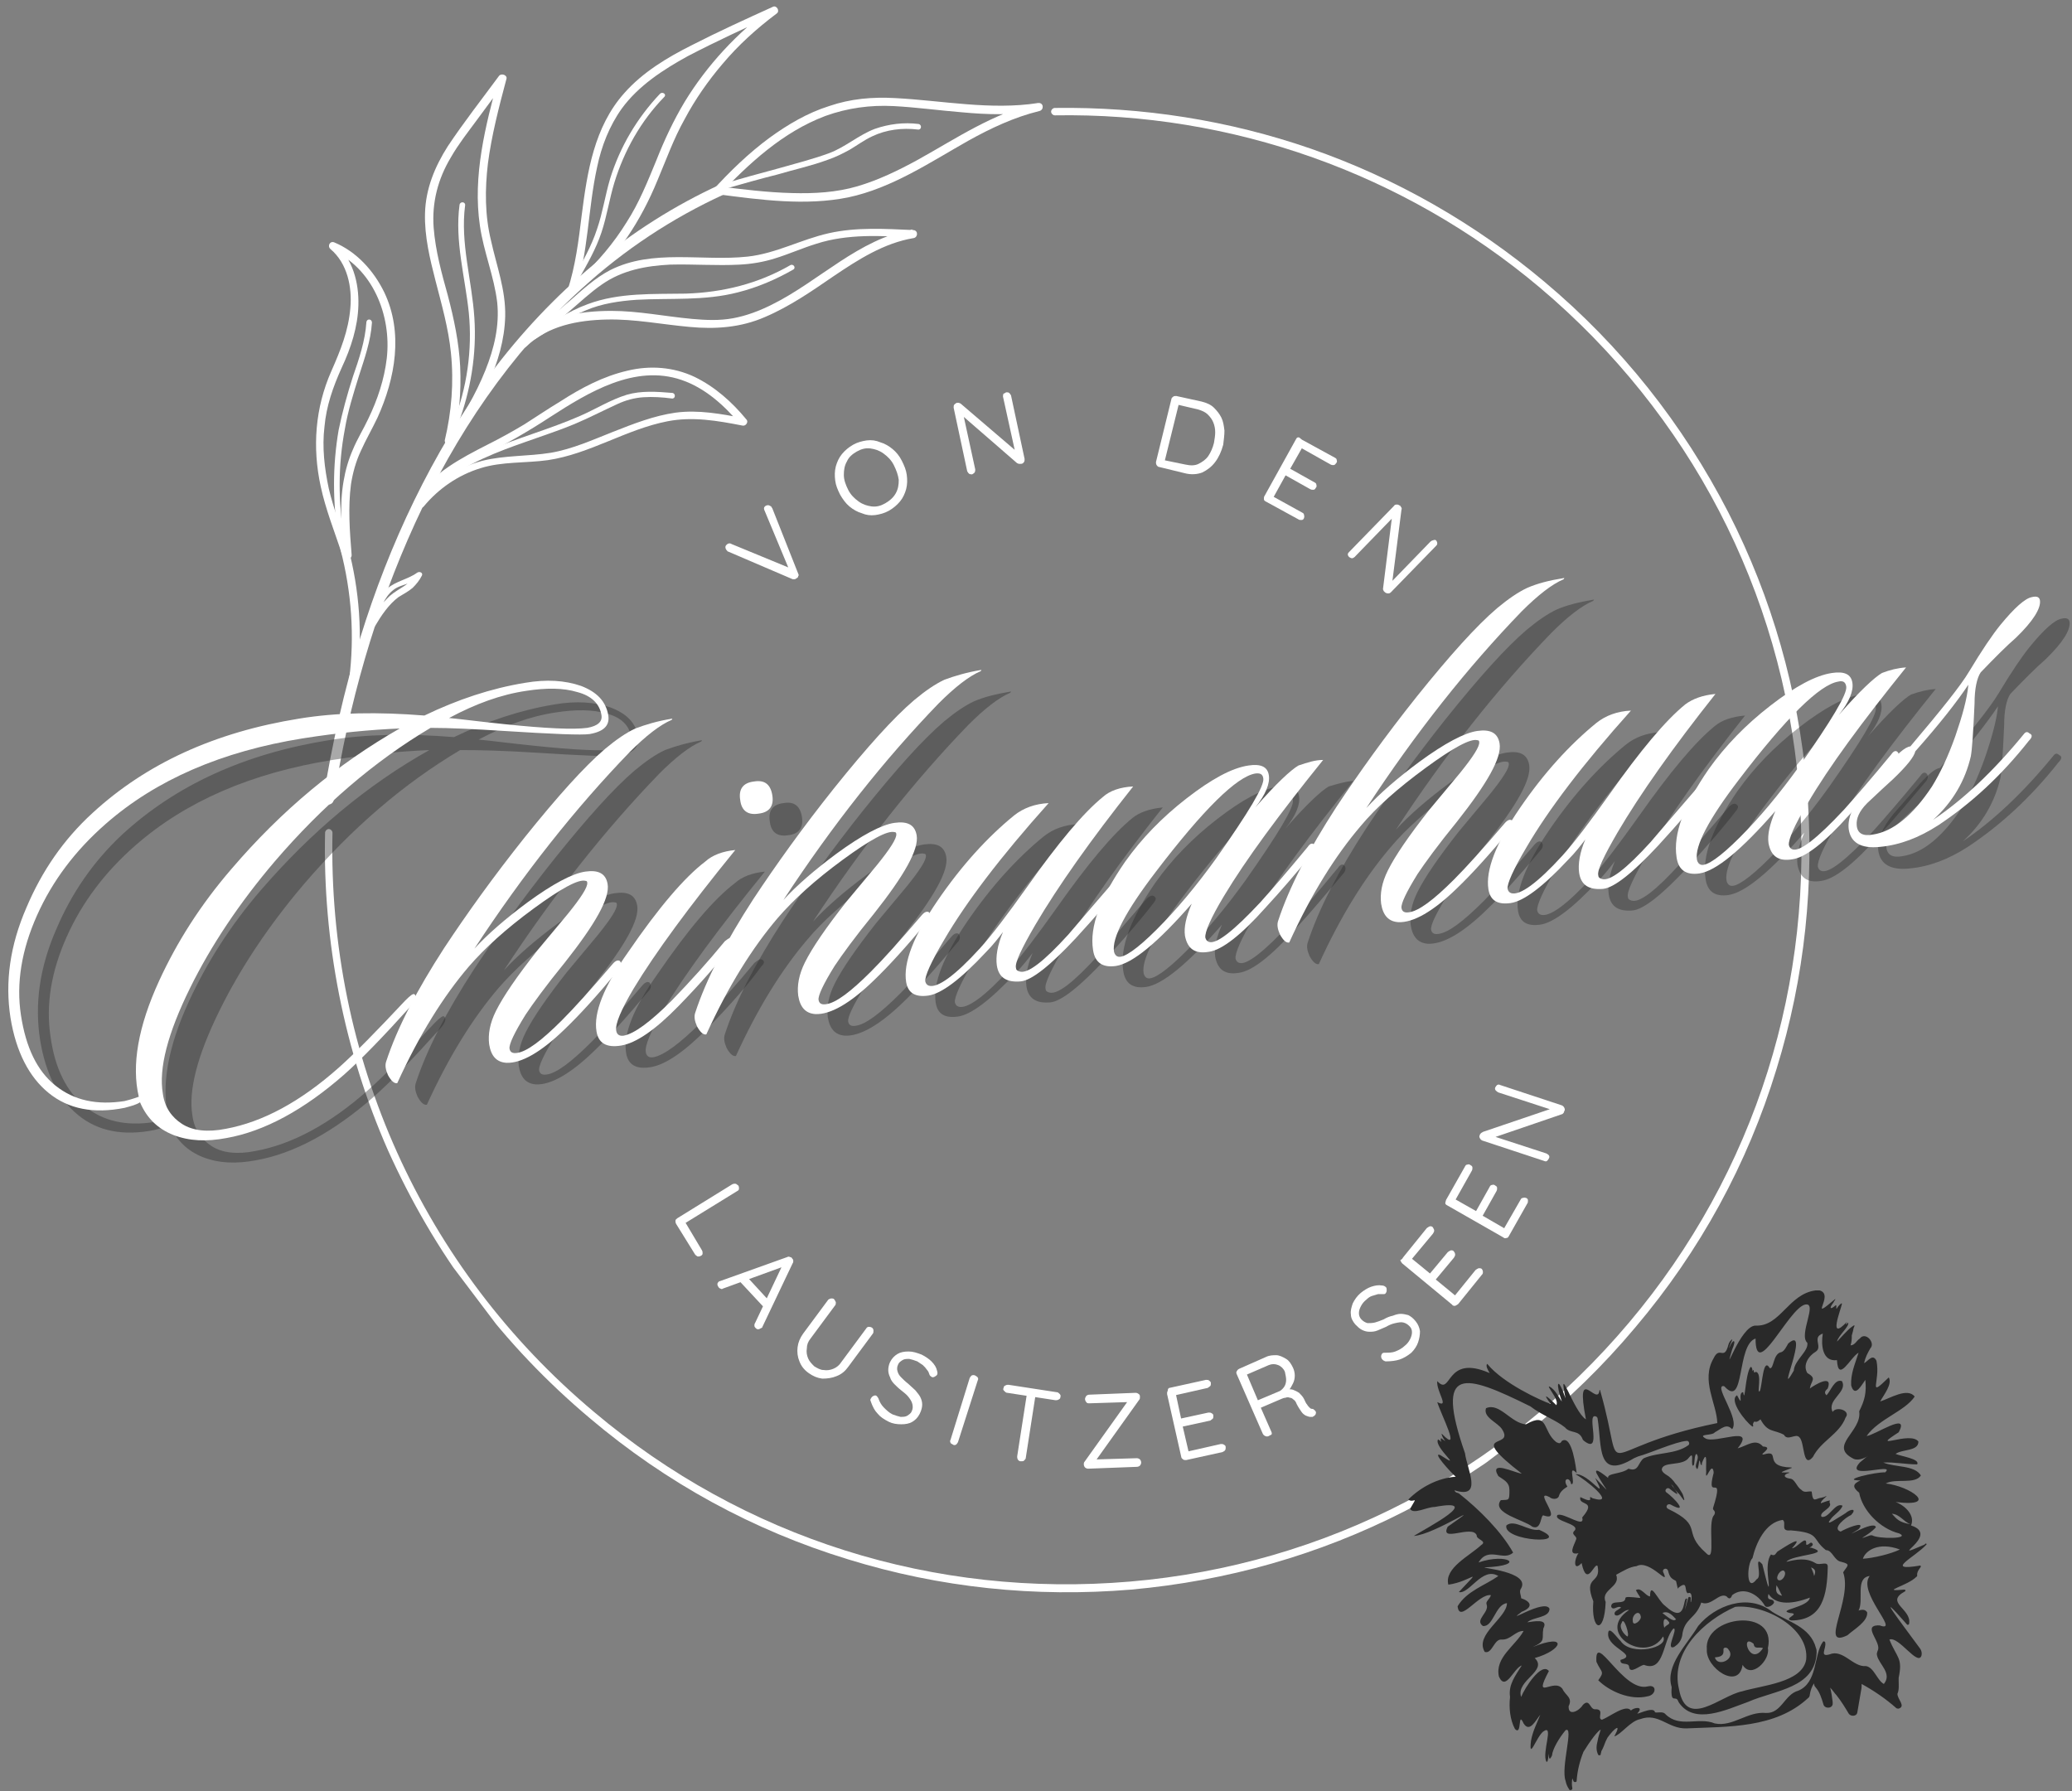 <?xml version="1.0" encoding="utf-8"?>
<!-- Generator: Adobe Illustrator 25.0.1, SVG Export Plug-In . SVG Version: 6.00 Build 0)  -->
<svg version="1.1" id="Ebene_1" xmlns="http://www.w3.org/2000/svg" xmlns:xlink="http://www.w3.org/1999/xlink" x="0px" y="0px"
	 viewBox="0 0 335.9 290.4" style="enable-background:new 0 0 335.9 290.4;" xml:space="preserve">
<rect x="0" y="0" width="335.9" height="290.4" fill="#808080" stroke="none"/>
<style type="text/css">
	.st0{clip-path:url(#SVGID_2_);}
	.st1{clip-path:url(#SVGID_4_);}
	.st2{clip-path:url(#SVGID_6_);fill:#FFFFFF;}
	.st3{clip-path:url(#SVGID_8_);}
	.st4{clip-path:url(#SVGID_10_);fill:#FFFFFF;}
	.st5{clip-path:url(#SVGID_12_);fill:#FFFFFF;}
	.st6{clip-path:url(#SVGID_14_);fill:#FFFFFF;}
	.st7{clip-path:url(#SVGID_16_);fill:#FFFFFF;}
	.st8{clip-path:url(#SVGID_18_);fill:#FFFFFF;}
	.st9{clip-path:url(#SVGID_20_);fill:#FFFFFF;}
	.st10{clip-path:url(#SVGID_22_);fill:#FFFFFF;}
	.st11{clip-path:url(#SVGID_24_);fill:#FFFFFF;}
	.st12{clip-path:url(#SVGID_26_);fill:#FFFFFF;}
	.st13{clip-path:url(#SVGID_28_);fill:#FFFFFF;}
	.st14{clip-path:url(#SVGID_30_);fill:#FFFFFF;}
	.st15{clip-path:url(#SVGID_32_);fill:#FFFFFF;}
	.st16{clip-path:url(#SVGID_34_);fill:#FFFFFF;}
	.st17{clip-path:url(#SVGID_36_);fill:#FFFFFF;}
	.st18{clip-path:url(#SVGID_38_);fill:#FFFFFF;}
	.st19{opacity:0.4;}
	.st20{fill:#292929;}
	.st21{fill:#FFFFFF;}
	.st22{clip-path:url(#SVGID_40_);fill:#292929;}
</style>
<g>
	<g>
		<g>
			<g>
				<defs>
					
						<rect id="SVGID_1_" x="42" y="-14.5" transform="matrix(0.798 -0.603 0.603 0.798 -41.638 122.807)" width="240.7" height="276"/>
				</defs>
				<clipPath id="SVGID_2_">
					<use xlink:href="#SVGID_1_"  style="overflow:visible;"/>
				</clipPath>
				<g class="st0">
					<g>
						<defs>
							
								<rect id="SVGID_3_" x="42" y="-14.5" transform="matrix(0.798 -0.603 0.603 0.798 -41.638 122.807)" width="240.7" height="276"/>
						</defs>
						<clipPath id="SVGID_4_">
							<use xlink:href="#SVGID_3_"  style="overflow:visible;"/>
						</clipPath>
						<g class="st1">
							<g>
								<defs>
									
										<rect id="SVGID_5_" x="59.6" y="38" transform="matrix(0.798 -0.603 0.603 0.798 -52.17 138.11)" width="240.6" height="217.7"/>
								</defs>
								<clipPath id="SVGID_6_">
									<use xlink:href="#SVGID_5_"  style="overflow:visible;"/>
								</clipPath>
								<path class="st2" d="M76.9,210.2c-0.1-0.2-0.3-0.4-0.4-0.5c-5.4-7.2-9.9-15-13.6-23.2c-7.1-16.1-10.6-33.9-10.2-51.5
									c0-0.3,0.3-0.6,0.6-0.6s0.6,0.3,0.6,0.6c-0.8,36.3,14.6,70.6,42.4,93.9c24.3,20.5,55.2,30.2,86.9,27.5
									c31.7-2.7,60.4-17.7,80.9-42s30.2-55.2,27.5-86.9s-17.7-60.4-42-80.9c-22-18.5-49.9-28.4-78.6-27.9c-0.3,0-0.6-0.3-0.6-0.6
									c0-0.3,0.3-0.6,0.6-0.6c14.2-0.2,28.2,2,41.5,6.6c13.8,4.8,26.6,12.1,37.9,21.6c12.4,10.4,22.4,23,29.8,37.4
									c7.1,13.9,11.3,28.8,12.7,44.3c1.3,15.6-0.3,31-4.9,45.9c-4.7,15.4-12.4,29.5-22.9,41.9c-10.4,12.4-23,22.4-37.4,29.8
									c-13.9,7.1-28.8,11.3-44.3,12.7c-15.6,1.3-31-0.3-45.9-4.9c-15.4-4.7-29.5-12.4-41.9-22.9C88.6,224,82.3,217.4,76.9,210.2"
									/>
							</g>
						</g>
					</g>
				</g>
			</g>
		</g>
	</g>
</g>
<g>
	<g>
		<g>
			<defs>
				
					<rect id="SVGID_7_" x="42" y="-14.5" transform="matrix(0.798 -0.603 0.603 0.798 -41.638 122.807)" width="240.7" height="276"/>
			</defs>
			<clipPath id="SVGID_8_">
				<use xlink:href="#SVGID_7_"  style="overflow:visible;"/>
			</clipPath>
			<g class="st3">
				<g>
					<defs>
						
							<rect id="SVGID_9_" x="42" y="-14.5" transform="matrix(0.798 -0.603 0.603 0.798 -41.638 122.807)" width="240.7" height="276"/>
					</defs>
					<clipPath id="SVGID_10_">
						<use xlink:href="#SVGID_9_"  style="overflow:visible;"/>
					</clipPath>
					<path class="st4" d="M54.1,129.7c2.4-15.5,6.7-30.7,13.2-44.9s15.4-27.5,27-38c6.9-6.3,14.6-11.4,23.1-15.3
						c1-0.5,0.4-2.1-0.6-1.6c-14.9,6.8-27.5,17.6-37.3,30.7C70,73.5,63.1,88.2,58.4,103.4c-2.6,8.5-4.6,17.3-6,26.1
						C52.2,130.6,53.9,130.8,54.1,129.7"/>
				</g>
				<g>
					<defs>
						
							<rect id="SVGID_11_" x="42" y="-14.5" transform="matrix(0.798 -0.603 0.603 0.798 -41.638 122.807)" width="240.7" height="276"/>
					</defs>
					<clipPath id="SVGID_12_">
						<use xlink:href="#SVGID_11_"  style="overflow:visible;"/>
					</clipPath>
					<path class="st5" d="M116.4,31.5c6.9,0.9,14.2,1.9,21.1,0.5c7.1-1.5,13.3-5.7,19.5-9.2c3.6-2,7.4-3.8,11.5-4.8
						c0.8-0.2,0.7-1.4-0.2-1.3c-7.7,1.2-15.5-0.4-23.2-0.8c-3.7-0.2-7.2,0.1-10.7,1.3c-3.5,1.1-6.7,3-9.6,5.1
						c-3.4,2.5-6.5,5.5-9.4,8.7c-0.6,0.6,0.5,1.4,1,0.8c5-5.3,10.5-10.4,17.4-13c3.6-1.3,7.3-1.8,11.1-1.6c3.7,0.2,7.3,0.7,11,1
						c4.2,0.4,8.4,0.5,12.5-0.2c-0.1-0.4-0.1-0.9-0.2-1.3c-7.1,1.6-13.1,5.7-19.4,9.2c-3.1,1.7-6.4,3.3-9.8,4.3
						c-3.4,1-7,1.2-10.6,1.1c-4-0.1-8-0.6-12-1.1C115.7,30.1,115.5,31.4,116.4,31.5"/>
				</g>
				<g>
					<defs>
						
							<rect id="SVGID_13_" x="42" y="-14.5" transform="matrix(0.798 -0.603 0.603 0.798 -41.638 122.807)" width="240.7" height="276"/>
					</defs>
					<clipPath id="SVGID_14_">
						<use xlink:href="#SVGID_13_"  style="overflow:visible;"/>
					</clipPath>
					<path class="st6" d="M94.8,46.3c5.3-4.7,9.1-10.5,11.8-17.1c1.4-3.3,2.6-6.7,4.4-9.9c1.7-3.2,3.8-6.2,6.1-8.9
						c2.6-3.1,5.6-5.8,8.8-8.2c0.6-0.4,0-1.4-0.6-1.1c-4.4,2-8.8,4-13.1,6.2c-4,2-8,4.4-11,7.8c-4.9,5.5-6,12.8-6.9,19.8
						c-0.5,4.1-1,8.2-2.3,12.2c-0.3,0.8,0.9,1.3,1.2,0.5c2.2-6.6,2.1-13.7,3.6-20.5c0.7-3.4,2-6.7,4-9.5c2.7-3.7,6.7-6.3,10.7-8.5
						c4.6-2.4,9.4-4.6,14.2-6.8c-0.2-0.4-0.4-0.7-0.6-1.1c-5.6,4.1-10.5,9.4-14.1,15.3c-1.8,3-3.3,6.2-4.6,9.5
						c-1.4,3.4-2.8,6.9-4.8,10c-2.1,3.4-4.7,6.5-7.7,9.2C93.4,45.8,94.2,46.9,94.8,46.3"/>
				</g>
				<g>
					<defs>
						
							<rect id="SVGID_15_" x="42" y="-14.5" transform="matrix(0.798 -0.603 0.603 0.798 -41.638 122.807)" width="240.7" height="276"/>
					</defs>
					<clipPath id="SVGID_16_">
						<use xlink:href="#SVGID_15_"  style="overflow:visible;"/>
					</clipPath>
					<path class="st7" d="M85.3,56.2c3.5-3.4,8.4-4.3,13.1-4.4c4.5-0.1,8.9,0.8,13.4,1.2c4.2,0.4,8.3,0.1,12.2-1.6
						c4-1.7,7.6-4.2,11.1-6.6c4-2.7,8.2-5.4,13-6.2c0.7-0.1,0.8-1.2,0-1.3c-4.6-0.2-9.2-0.5-13.7,0.5s-8.6,3.3-13.2,3.8
						c-7.4,0.8-15.4-1.3-22.3,2.2c-4.8,2.5-8,7.4-13,9.3c-0.8,0.3-0.3,1.5,0.5,1.2c4.4-1.7,7.4-5.6,11.2-8.2c3.3-2.3,7.1-3,11-3.2
						c3.8-0.1,7.6,0.2,11.3,0c1.9-0.1,3.8-0.4,5.7-1c2.3-0.7,4.5-1.7,6.8-2.4c5-1.6,10.4-1.3,15.5-1c0-0.4,0-0.9,0-1.3
						c-8.7,1.5-15.1,8.4-22.8,12.2c-2,1-4.1,1.8-6.3,2.2c-2.2,0.4-4.4,0.3-6.6,0.1c-4.4-0.4-8.7-1.3-13.1-1.3
						c-5.1,0-10.7,0.9-14.6,4.6C84,55.8,84.7,56.8,85.3,56.2"/>
				</g>
				<g>
					<defs>
						
							<rect id="SVGID_17_" x="42" y="-14.5" transform="matrix(0.798 -0.603 0.603 0.798 -41.638 122.807)" width="240.7" height="276"/>
					</defs>
					<clipPath id="SVGID_18_">
						<use xlink:href="#SVGID_17_"  style="overflow:visible;"/>
					</clipPath>
					<path class="st8" d="M73.5,71.7c0.9-4,1.3-8.1,1.1-12.3c-0.2-3.9-1-7.7-2-11.5c-1-3.6-2-7.2-2.3-11C70,32.8,71,29,73.1,25.5
						c1.2-2.1,2.7-4,4.1-5.9c1.6-2.2,3.2-4.3,4.8-6.5c-0.4-0.2-0.8-0.3-1.2-0.5c-2.1,7.8-4.2,15.9-3,24c0.6,4.2,2.3,8.2,2.8,12.4
						c0.4,3.8-0.5,7.5-1.9,11c-1.6,4-3.8,7.7-6.3,11.2c-0.5,0.7,0.5,1.5,1,0.8c4.2-6,8.3-13.2,8.5-20.7C82,47,80.5,43.1,79.6,39
						c-1-4.1-1-8.3-0.5-12.5c0.6-4.6,1.8-9.2,3-13.7c0.2-0.6-0.8-1-1.2-0.5c-2.8,3.8-5.7,7.5-8.3,11.4c-2.1,3.3-3.6,6.9-3.7,10.9
						c-0.1,3.7,0.8,7.4,1.7,10.9c1,3.9,2.1,7.7,2.5,11.7c0.5,4.8,0.1,9.6-1,14.2C72.1,72.3,73.3,72.5,73.5,71.7"/>
				</g>
				<g>
					<defs>
						
							<rect id="SVGID_19_" x="42" y="-14.5" transform="matrix(0.798 -0.603 0.603 0.798 -41.638 122.807)" width="240.7" height="276"/>
					</defs>
					<clipPath id="SVGID_20_">
						<use xlink:href="#SVGID_19_"  style="overflow:visible;"/>
					</clipPath>
					<path class="st9" d="M68.7,82.1c2.4-2.9,5.6-5.1,9.2-6.2c3.5-1.1,7.3-0.8,10.9-1.3c6.8-1,12.7-5,19.4-6.3
						c4.1-0.8,8.1-0.1,12.2,0.7c0.5,0.1,1-0.6,0.6-1c-2.3-2.8-5.1-5.3-8.4-6.9c-3.4-1.6-7.2-1.9-10.9-1c-3.9,0.9-7.5,2.8-10.9,5
						c-2,1.2-3.9,2.5-5.8,3.7c-2,1.2-4,2.3-6,3.3c-4.3,2.2-8.7,4.5-11.5,8.6c-0.5,0.7,0.5,1.5,1,0.8c2.4-3.5,6.1-5.7,9.8-7.6
						c3.7-1.9,7.4-4,10.9-6.3c6.2-4,13.7-8.6,21.3-6c3.8,1.3,6.9,4.1,9.5,7.2c0.2-0.3,0.4-0.7,0.6-1c-3.7-0.7-7.4-1.4-11.1-0.9
						c-3.5,0.5-6.8,1.8-10.1,3.1c-3.3,1.3-6.6,2.8-10.1,3.4c-3.7,0.6-7.5,0.4-11.1,1.3c-4.1,1.1-7.8,3.5-10.4,6.8
						C67.2,81.9,68.2,82.7,68.7,82.1"/>
				</g>
				<g>
					<defs>
						
							<rect id="SVGID_21_" x="42" y="-14.5" transform="matrix(0.798 -0.603 0.603 0.798 -41.638 122.807)" width="240.7" height="276"/>
					</defs>
					<clipPath id="SVGID_22_">
						<use xlink:href="#SVGID_21_"  style="overflow:visible;"/>
					</clipPath>
					<path class="st10" d="M57.9,110.3c0.9-7.3,0.4-14.6-1.5-21.7c-0.2-0.8-1.4-0.3-1.2,0.5c1.8,6.9,2.3,14,1.4,21.1
						C56.5,110.9,57.8,111.1,57.9,110.3"/>
				</g>
				<g>
					<defs>
						
							<rect id="SVGID_23_" x="42" y="-14.5" transform="matrix(0.798 -0.603 0.603 0.798 -41.638 122.807)" width="240.7" height="276"/>
					</defs>
					<clipPath id="SVGID_24_">
						<use xlink:href="#SVGID_23_"  style="overflow:visible;"/>
					</clipPath>
					<path class="st11" d="M56.5,89.2c-1.1-3.3-2.4-6.6-3.2-10c-0.7-3.3-1.1-6.7-0.7-10c0.3-3.4,1.4-6.5,2.8-9.6
						c1.5-3.2,2.6-6.6,2.7-10.1c0.1-3.7-0.9-7.5-3.8-10.1c-0.2,0.4-0.4,0.7-0.6,1.1c6.7,2.9,9.8,10.6,9,17.6c-0.4,3.4-1.5,6.7-3,9.8
						c-0.8,1.7-1.8,3.3-2.5,5c-0.7,1.6-1.2,3.3-1.5,5.1c-0.7,4-0.3,8.1,0,12.1c0.1,0.8,1.4,0.7,1.3-0.2c-0.3-3.8-0.6-7.6-0.1-11.4
						c0.3-1.9,0.8-3.7,1.6-5.4c0.8-1.8,1.8-3.5,2.7-5.4c2.9-6.4,4.2-13.8,1.1-20.3c-1.7-3.5-4.5-6.6-8.1-8.1
						c-0.7-0.3-1.2,0.6-0.6,1.1c2.7,2.3,3.5,6.1,3.2,9.5c-0.3,3.7-1.6,6.9-3.1,10.3c-2.6,5.9-3.1,12.3-1.7,18.7
						c0.8,3.7,2.2,7.2,3.4,10.8C55.5,90.5,56.7,90,56.5,89.2"/>
				</g>
				<g>
					<defs>
						
							<rect id="SVGID_25_" x="42" y="-14.5" transform="matrix(0.798 -0.603 0.603 0.798 -41.638 122.807)" width="240.7" height="276"/>
					</defs>
					<clipPath id="SVGID_26_">
						<use xlink:href="#SVGID_25_"  style="overflow:visible;"/>
					</clipPath>
					<path class="st12" d="M55.8,87.3c-1-5.9-1-11.9,0.1-17.7c0.5-3,1.4-5.8,2.3-8.7c0.9-2.8,1.9-5.6,2.1-8.6c0-0.6-0.8-0.7-0.9-0.1
						c-0.2,3.1-1.2,6-2.2,8.9c-0.9,2.8-1.7,5.7-2.3,8.6c-1,5.8-1,11.8,0,17.7C55.1,88,55.9,87.9,55.8,87.3"/>
				</g>
				<g>
					<defs>
						
							<rect id="SVGID_27_" x="42" y="-14.5" transform="matrix(0.798 -0.603 0.603 0.798 -41.638 122.807)" width="240.7" height="276"/>
					</defs>
					<clipPath id="SVGID_28_">
						<use xlink:href="#SVGID_27_"  style="overflow:visible;"/>
					</clipPath>
					<path class="st13" d="M74.2,68.9c2.1-5.5,3.1-11.5,2.7-17.4c-0.4-6.1-2.3-12.1-1.5-18.2c0.1-0.6-0.8-0.7-0.9-0.1
						c-0.8,5.9,0.9,11.7,1.5,17.5c0.6,6-0.3,12.2-2.5,17.8C73.2,69.1,74,69.5,74.2,68.9"/>
				</g>
				<g>
					<defs>
						
							<rect id="SVGID_29_" x="42" y="-14.5" transform="matrix(0.798 -0.603 0.603 0.798 -41.638 122.807)" width="240.7" height="276"/>
					</defs>
					<clipPath id="SVGID_30_">
						<use xlink:href="#SVGID_29_"  style="overflow:visible;"/>
					</clipPath>
					<path class="st14" d="M93.8,45.3c1.4-2.5,2.8-4.9,3.7-7.6c0.9-2.7,1.3-5.5,2.1-8.1c1.6-5.2,4.3-10,8.1-13.9
						c0.4-0.4-0.3-0.9-0.7-0.5c-3.7,3.9-6.5,8.6-8.1,13.8c-0.8,2.7-1.2,5.5-2.1,8.1c-0.9,2.8-2.4,5.4-3.8,7.9
						C92.7,45.5,93.5,45.8,93.8,45.3"/>
				</g>
				<g>
					<defs>
						
							<rect id="SVGID_31_" x="42" y="-14.5" transform="matrix(0.798 -0.603 0.603 0.798 -41.638 122.807)" width="240.7" height="276"/>
					</defs>
					<clipPath id="SVGID_32_">
						<use xlink:href="#SVGID_31_"  style="overflow:visible;"/>
					</clipPath>
					<path class="st15" d="M117.6,30.6c2.8-0.8,5.6-1.6,8.4-2.3c2.7-0.8,5.5-1.4,8.2-2.4c1.2-0.4,2.4-1,3.5-1.6
						c1.2-0.7,2.4-1.6,3.7-2.2c2.3-1.1,4.9-1.4,7.4-1.1c0.6,0.1,0.7-0.8,0.1-0.9c-2.4-0.3-4.8,0-7.1,0.8c-2.6,1-4.7,2.9-7.3,3.9
						c-2.7,1-5.5,1.7-8.3,2.5c-3,0.8-5.9,1.6-8.9,2.5C116.7,30,117.1,30.8,117.6,30.6"/>
				</g>
				<g>
					<defs>
						
							<rect id="SVGID_33_" x="42" y="-14.5" transform="matrix(0.798 -0.603 0.603 0.798 -41.638 122.807)" width="240.7" height="276"/>
					</defs>
					<clipPath id="SVGID_34_">
						<use xlink:href="#SVGID_33_"  style="overflow:visible;"/>
					</clipPath>
					<path class="st16" d="M86.7,55c2.7-1.7,5.3-3.5,8.3-4.7c2.6-1.1,5.4-1.5,8.2-1.7c5.5-0.3,11,0.2,16.4-1.2
						c3.2-0.8,6.2-2.1,9-3.7c0.5-0.3,0-1-0.5-0.7c-5.2,3-10.9,4.4-16.9,4.6c-5.3,0.1-10.8-0.2-15.9,1.7c-3.3,1.2-6.2,3.2-9.1,5.1
						C85.8,54.7,86.3,55.3,86.7,55"/>
				</g>
				<g>
					<defs>
						
							<rect id="SVGID_35_" x="42" y="-14.5" transform="matrix(0.798 -0.603 0.603 0.798 -41.638 122.807)" width="240.7" height="276"/>
					</defs>
					<clipPath id="SVGID_36_">
						<use xlink:href="#SVGID_35_"  style="overflow:visible;"/>
					</clipPath>
					<path class="st17" d="M71.5,78.4c4.2-3.3,9.2-5.2,14.1-6.9c2.5-0.9,5-1.7,7.4-2.7s4.7-2.2,7.1-3.3c1.3-0.6,2.7-1,4.2-1.1
						s3.1,0,4.6,0.2c0.6,0.1,0.7-0.8,0.1-0.9c-2.5-0.2-5-0.4-7.4,0.3c-2.6,0.8-5,2.3-7.5,3.4c-5,2.2-10.3,3.6-15.3,5.8
						c-2.8,1.2-5.5,2.7-7.9,4.6C70.5,78.1,71.1,78.8,71.5,78.4"/>
				</g>
				<g>
					<defs>
						
							<rect id="SVGID_37_" x="42" y="-14.5" transform="matrix(0.798 -0.603 0.603 0.798 -41.638 122.807)" width="240.7" height="276"/>
					</defs>
					<clipPath id="SVGID_38_">
						<use xlink:href="#SVGID_37_"  style="overflow:visible;"/>
					</clipPath>
					<path class="st18" d="M60.8,101.5c1-1.7,2.2-3.5,3.8-4.7c0.8-0.5,1.6-0.9,2.3-1.5c0.6-0.6,1.1-1.2,1.5-2
						c0.2-0.4-0.3-0.7-0.7-0.5c-1.5,1.1-3.5,1.4-4.9,2.6c-1.3,1.2-1.9,3-2.5,4.6c-0.2,0.5,0.6,0.9,0.8,0.3c0.6-1.6,1.2-3.5,2.6-4.6
						c0.7-0.6,1.6-0.8,2.4-1.1c0.7-0.3,1.4-0.7,2.1-1.2c-0.2-0.2-0.4-0.3-0.7-0.5c-0.9,1.9-2.8,2.4-4.3,3.7
						c-1.3,1.2-2.3,2.7-3.3,4.2C59.8,101.4,60.5,101.9,60.8,101.5"/>
				</g>
			</g>
		</g>
	</g>
</g>
<g class="st19">
	<path class="st20" d="M103.4,119.4c0.3,1.7-0.7,2.7-3,3.1c-1.3,0.2-6,0-13.9-0.5c-4.7-0.3-8.6-0.4-11.9-0.4
		c-9.1,5.4-17.5,12.6-25.3,21.7c-5.7,6.7-10.3,13.6-13.7,20.5c-3.6,7.3-5.1,13-4.4,17.1c0.3,2.2,1.4,3.8,3.1,4.9
		c1.7,1.1,4.1,1.4,7.1,0.8c6-1.1,12.1-4.4,18.3-9.9c2.6-2.3,6.2-6,10.8-10.9c0.8-0.8,1.3-1.2,1.5-1c0.4,0.3,0.2,1-0.6,1.9
		c-4.5,5-8.1,8.7-10.8,11.1c-6.5,5.7-12.9,9.2-19.1,10.3c-3.2,0.6-6,0.5-8.6-0.5c-2.5-1-4.3-2.7-5.4-5.3c-0.6,0.4-1.4,0.6-2.5,0.9
		c-5,1-9.1,0.2-12.3-2.4c-3.2-2.6-5.3-6.7-6.2-12.2c-0.9-5.8-0.1-11.7,2.6-17.9c2.5-5.9,6-11,10.7-15.4c8.7-8,19.8-13.1,33.5-15.3
		c6.1-1,12.8-1.1,20.3-0.5c5.4-2.6,10.8-4.4,16.3-5.3c3.5-0.6,6.5-0.4,9.1,0.5C101.6,115.7,103.1,117.2,103.4,119.4z M69.6,121.6
		c-4.8,0.2-10,0.7-15.7,1.6c-13.1,2.1-23.8,6.7-32,13.9c-4.9,4.3-8.6,9.2-11.1,14.8s-3.4,11-2.6,16.2c0.7,5.1,2.6,8.9,5.6,11.3
		c3,2.4,6.7,3.2,11.2,2.5c0.4-0.1,1.2-0.3,2.3-0.7c-1.2-5.1-0.1-11.4,3.3-18.8c2.9-6.3,6.7-12.3,11.7-18.1
		C50.5,134.8,59.6,127.2,69.6,121.6z M102.3,119.4c-0.3-1.8-1.6-3.1-3.9-3.7c-2.3-0.7-5.1-0.7-8.3-0.2c-4.1,0.6-8.2,2.1-12.5,4.4
		c2.1,0.2,5.1,0.6,9,1c6.7,0.7,11.2,0.9,13.4,0.6C101.7,121.2,102.5,120.5,102.3,119.4z"/>
</g>
<g class="st19">
	<path class="st20" d="M113.8,120l-0.1,0.2c-1.9,0.8-4.2,2.6-6.8,5.2c-8.8,9.1-17.2,19.7-25.2,31.9c2.2-2.4,5.1-4.9,8.6-7.5
		c4.1-3,7.3-4.7,9.4-5s3.3,0.3,3.6,2c0.4,2.3-2,6.5-6.9,12.7c-3.1,3.8-5.2,6.7-6.4,8.5c-1.8,2.9-2.7,4.8-2.6,5.5
		c0.1,0.6,0.5,0.8,1.2,0.7c1.6-0.2,4-2,7.3-5.3c2-2,4.7-5,8.2-9.1c0.5-0.6,0.9-0.7,1.2-0.5c0.3,0.4,0.3,0.9-0.2,1.4
		c-3.4,4.1-6.3,7.3-8.7,9.6c-3.9,3.8-7.1,5.6-9.5,5.5c-1.6-0.1-2.5-1.1-2.8-3c-0.2-1.6,0.1-3.4,1.1-5.4c1.2-2.4,3.4-5.6,6.7-9.8
		c1.7-2,3.3-4,5-6c2.1-2.6,3.2-4.3,3.1-5c0-0.2-0.1-0.3-0.3-0.3c-1.1-0.3-3.9,1.2-8.4,4.5s-7.9,6.4-10.5,9.4
		c-4.1,4.8-8,11-11.6,18.9c-0.5,0.1-1-0.4-1.5-1.3c-0.4-0.9-0.5-1.6-0.3-2.2c1.8-5.5,5-11.6,9.4-18.4c3.7-5.6,8-11.6,13.1-18
		c5.3-6.6,9.6-11.4,13-14.3c1.8-1.5,3.4-2.6,4.9-3.3C109.4,121,111.4,120.4,113.8,120z"/>
</g>
<g class="st19">
	<path class="st20" d="M124,141.3c-7.5,9.2-13,16.7-16.5,22.5c-2,3.4-3,5.7-2.8,6.8c0.1,0.6,0.5,0.9,1.2,0.8
		c1.7-0.3,4.3-2.2,7.8-5.7c3-3.1,5.9-6.3,8.6-9.6c0.6-0.5,1-0.7,1.3-0.5c0.4,0.3,0.3,0.6-0.2,1.1c-2.1,2.9-5,6.2-8.6,9.9
		c-3.8,3.9-6.9,6-9.3,6.4s-3.7-0.4-4-2.3c-0.5-3,1.2-7.3,5.1-12.8c5-7.3,9.2-12.2,12.5-14.7C120.3,142.1,122,141.5,124,141.3z
		 M130,132.4c0.3,1.8-0.5,2.8-2.2,3c-1.8,0.3-2.8-0.5-3-2.2c-0.3-1.8,0.5-2.8,2.2-3C128.7,129.9,129.7,130.6,130,132.4z"/>
</g>
<g class="st19">
	<path class="st20" d="M163.9,112.1l-0.1,0.2c-1.9,0.8-4.2,2.6-6.8,5.2c-8.8,9.1-17.2,19.7-25.2,31.9c2.2-2.4,5.1-4.9,8.6-7.5
		c4.1-3,7.3-4.7,9.4-5c2.1-0.3,3.3,0.3,3.6,2c0.4,2.3-2,6.5-6.9,12.7c-3.1,3.8-5.2,6.7-6.4,8.5c-1.8,2.9-2.7,4.8-2.6,5.5
		c0.1,0.6,0.5,0.8,1.2,0.7c1.6-0.2,4-2,7.3-5.3c2-2,4.7-5,8.2-9.1c0.5-0.6,0.9-0.7,1.2-0.5c0.3,0.4,0.3,0.9-0.2,1.4
		c-3.4,4.1-6.3,7.3-8.7,9.6c-3.9,3.8-7.1,5.6-9.5,5.5c-1.6-0.1-2.5-1.1-2.8-3c-0.2-1.6,0.1-3.4,1.1-5.4c1.2-2.4,3.4-5.6,6.7-9.8
		c1.7-2,3.3-4,5-6c2.1-2.6,3.2-4.3,3.1-5c0-0.2-0.1-0.3-0.3-0.3c-1.1-0.3-3.9,1.2-8.4,4.5s-8,6.4-10.5,9.4c-4.1,4.8-8,11-11.6,18.9
		c-0.5,0.1-1-0.4-1.5-1.3c-0.4-0.9-0.5-1.6-0.3-2.2c1.8-5.5,5-11.6,9.4-18.4c3.7-5.6,8-11.6,13.1-18c5.3-6.6,9.6-11.4,13-14.3
		c1.8-1.5,3.4-2.6,4.9-3.3C159.5,113,161.5,112.5,163.9,112.1z"/>
</g>
<g class="st19">
	<path class="st20" d="M188.5,130.9c-6.9,8.7-12.2,16.2-15.9,22.5c-2.2,3.8-3.3,6.1-3.1,6.9c0,0.3,0.2,0.5,0.6,0.6
		c1.3,0.4,3.9-1.6,7.9-6c0.1-0.1,2.7-3.2,7.9-9.2c0.5-0.5,0.9-0.6,1.2-0.4c0.4,0.3,0.3,0.6-0.1,1.1c-1.9,2.5-4.5,5.5-7.8,9.1
		c-4.1,4.4-7.1,6.8-8.9,7c-2.3,0.2-3.6-0.6-3.9-2.6c-0.2-1.4,0.1-3.3,1-5.4c-0.7,0.9-1.6,2.1-2.8,3.3c-4.1,4.4-7.2,6.7-9.3,7
		s-3.3-0.4-3.6-2.2c-0.5-3.1,1.2-7.5,5.1-13.2c3.9-5.7,8.1-10.3,12.4-13.8c1.5-1.2,3.4-1.9,5.6-2c-7.8,8.7-13.4,16.1-16.9,22.1
		c-2.2,3.7-3.2,6-3.1,6.8c0.1,0.4,0.3,0.6,0.6,0.7c1.4,0.4,4.2-1.6,8.3-6.1c1.9-2.1,4.4-5.4,7.6-9.9c5-7.1,9.1-12,12.3-14.6
		C184.7,131.7,186.4,131.1,188.5,130.9z"/>
</g>
<g class="st19">
	<path class="st20" d="M219.4,126.6c-7.1,8.8-12.5,16.1-16.1,22.1c-2.1,3.5-3.1,5.8-3,6.7c0.1,0.4,0.3,0.6,0.6,0.7
		c1.2,0.4,4-1.8,8.3-6.4c1.8-2,4.4-5,7.7-9c0.4-0.6,0.8-0.7,1.1-0.3c0.2,0.3,0.2,0.8-0.3,1.3c-2.7,3.2-5.2,6.2-7.6,8.8
		c-4,4.5-7.1,6.9-9.2,7.2c-2.3,0.4-3.5-0.5-3.9-2.6c-0.2-1.4,0.2-3.1,1.1-5.2c-5.5,6.3-9.6,9.7-12.3,10.1c-2.1,0.3-3.4-0.5-3.7-2.6
		c-0.6-3.8,1.2-8.5,5.2-14.3c2.7-3.8,6-7.2,10-10.3s7.3-4.9,10-5.3c2-0.3,3.1,0.2,3.3,1.6c0.2,1.3-0.5,3.1-2.2,5.2
		c3.4-3.9,5.8-6.1,7-6.8C216.8,127.1,218,126.7,219.4,126.6z M208.3,128.9c-3,0.5-8.4,5.8-16.1,15.9c-4.9,6.4-7.2,10.8-6.8,13
		c0.1,0.4,0.3,0.7,0.7,0.8c0.9,0.2,3-1.2,6.2-4.4s6.4-7,9.7-11.6c5.2-7.4,7.8-11.7,7.6-12.9C209.5,129,209.1,128.7,208.3,128.9z"/>
</g>
<g class="st19">
	<path class="st20" d="M258.4,97.2l-0.1,0.2c-1.9,0.8-4.2,2.6-6.8,5.2c-8.8,9.1-17.2,19.7-25.2,31.9c2.2-2.4,5.1-4.9,8.6-7.5
		c4.1-3,7.3-4.7,9.4-5c2.1-0.3,3.3,0.3,3.6,2c0.4,2.3-2,6.5-6.9,12.7c-3.1,3.8-5.2,6.7-6.4,8.5c-1.8,2.9-2.7,4.8-2.6,5.5
		c0.1,0.6,0.5,0.8,1.2,0.7c1.6-0.2,4-2,7.3-5.3c2-2,4.7-5,8.2-9.1c0.5-0.6,0.9-0.7,1.2-0.5c0.3,0.4,0.3,0.9-0.2,1.4
		c-3.4,4.1-6.3,7.3-8.7,9.6c-3.9,3.8-7.1,5.6-9.5,5.5c-1.6-0.1-2.5-1.1-2.8-3c-0.2-1.6,0.1-3.4,1.1-5.4c1.2-2.4,3.4-5.6,6.7-9.8
		c1.7-2,3.3-4,5-6c2.1-2.6,3.2-4.3,3.1-5c0-0.2-0.1-0.3-0.3-0.3c-1.1-0.3-3.9,1.2-8.4,4.5s-8,6.4-10.5,9.4c-4.1,4.8-8,11-11.6,18.9
		c-0.5,0.1-1-0.4-1.5-1.3c-0.4-0.9-0.5-1.6-0.3-2.2c1.8-5.5,5-11.6,9.4-18.4c3.7-5.6,8-11.6,13.1-18c5.3-6.6,9.6-11.4,13-14.3
		c1.8-1.5,3.4-2.6,4.9-3.3C254,98.1,256,97.6,258.4,97.2z"/>
</g>
<g class="st19">
	<path class="st20" d="M282.9,116c-6.9,8.7-12.2,16.2-15.9,22.5c-2.2,3.8-3.3,6.1-3.1,6.9c0,0.3,0.2,0.5,0.6,0.6
		c1.3,0.4,3.9-1.6,7.9-6c0.1-0.1,2.7-3.2,7.9-9.2c0.5-0.5,0.9-0.6,1.2-0.4c0.4,0.3,0.3,0.6-0.1,1.1c-1.9,2.5-4.5,5.5-7.8,9.1
		c-4.1,4.4-7.1,6.8-8.9,7c-2.3,0.2-3.6-0.6-3.9-2.6c-0.2-1.4,0.1-3.3,1-5.4c-0.7,0.9-1.6,2.1-2.8,3.3c-4.1,4.4-7.2,6.7-9.3,7
		s-3.3-0.4-3.6-2.2c-0.5-3.1,1.2-7.5,5.1-13.2c3.9-5.7,8.1-10.3,12.4-13.8c1.5-1.2,3.4-1.9,5.6-2c-7.8,8.7-13.4,16.1-16.9,22.1
		c-2.2,3.7-3.2,6-3.1,6.8c0.1,0.4,0.3,0.6,0.6,0.7c1.4,0.4,4.2-1.6,8.3-6.1c1.9-2.1,4.4-5.4,7.6-9.9c5-7.1,9.1-12,12.3-14.6
		C279.2,116.7,280.8,116.2,282.9,116z"/>
</g>
<g class="st19">
	<path class="st20" d="M313.8,111.7c-7.1,8.8-12.5,16.1-16.1,22.1c-2.1,3.5-3.1,5.8-3,6.7c0.1,0.4,0.3,0.6,0.6,0.7
		c1.2,0.4,4-1.8,8.3-6.4c1.8-2,4.4-5,7.7-9c0.4-0.6,0.8-0.7,1.1-0.3c0.2,0.3,0.2,0.8-0.3,1.3c-2.7,3.2-5.2,6.2-7.6,8.8
		c-4,4.5-7.1,6.9-9.2,7.2c-2.3,0.4-3.5-0.5-3.9-2.6c-0.2-1.4,0.2-3.1,1.1-5.2c-5.5,6.3-9.6,9.7-12.3,10.1c-2.1,0.3-3.4-0.5-3.7-2.6
		c-0.6-3.8,1.2-8.5,5.2-14.3c2.7-3.8,6-7.2,10-10.3c4-3.1,7.3-4.9,10-5.3c2-0.3,3.1,0.2,3.3,1.6c0.2,1.3-0.5,3.1-2.2,5.2
		c3.4-3.9,5.8-6.1,7-6.8C311.2,112.1,312.4,111.8,313.8,111.7z M302.8,113.9c-3,0.5-8.4,5.8-16.1,15.9c-4.9,6.4-7.2,10.8-6.8,13
		c0.1,0.4,0.3,0.7,0.7,0.8c0.9,0.2,3-1.2,6.2-4.4s6.4-7,9.7-11.6c5.2-7.4,7.8-11.7,7.6-12.9C304,114.1,303.6,113.8,302.8,113.9z"/>
</g>
<g class="st19">
	<path class="st20" d="M335.5,100.8c0.2,1.3-1.1,3.4-3.9,6.1c-1.5,1.3-3.4,3.2-5.7,5.6c-0.6,0.9-1,2.6-1,5.1
		c-0.2,4.6-0.4,7.4-0.6,8.5c-0.9,3.9-2.9,7.4-6.1,10.3c4.9-3.3,9.8-7.9,14.7-13.9c0.3-0.4,0.6-0.4,0.9-0.1c0.5,0.2,0.5,0.6-0.1,1.2
		c-4.5,5.7-9.4,10.2-14.7,13.7c-3.1,2-6.2,3.2-9.5,3.5c-3,0.3-4.7-0.7-5-2.9c-0.2-1.7,0.6-3.7,2.5-6c0.9-1,2-2.3,3.5-4
		c1.8-2.1,3.1-3.3,4-3.4c5-5.9,8.2-9.9,9.5-12.1c2.1-3.5,3.8-6,5.1-7.6c2.3-2.8,4-4.3,5.1-4.5C335,100.1,335.4,100.3,335.5,100.8z
		 M323.9,114.5c-1.8,2.7-4.6,6.3-8.6,10.8c-0.2,0.9-1.4,2.4-3.6,4.5c-1,0.9-2.4,2.2-4.2,3.9c-1.3,1.3-1.8,2.5-1.7,3.6
		c0.1,1.3,1,1.8,2.6,1.5c3.3-0.5,6.5-3.1,9.6-7.8c1.3-2.1,2.6-4.8,3.8-8.2C322.9,119.6,323.7,116.7,323.9,114.5z"/>
</g>
<g>
	<g>
		<path class="st21" d="M98.6,115.9c0.3,1.7-0.7,2.7-3,3.1c-1.3,0.2-6,0-13.9-0.5C77,118.2,73,118,69.8,118
			c-9.1,5.4-17.5,12.6-25.3,21.7c-5.7,6.7-10.3,13.6-13.7,20.5c-3.6,7.3-5.1,13-4.4,17.1c0.3,2.2,1.4,3.8,3.1,4.9
			c1.7,1.1,4.1,1.4,7.1,0.8c6-1.1,12.1-4.4,18.3-9.9c2.6-2.3,6.2-6,10.8-10.9c0.8-0.8,1.3-1.2,1.5-1c0.4,0.3,0.2,1-0.6,1.9
			c-4.5,5-8.1,8.7-10.8,11.1c-6.5,5.7-12.9,9.2-19.1,10.3c-3.2,0.6-6,0.5-8.6-0.5c-2.5-1-4.3-2.7-5.4-5.3c-0.6,0.4-1.4,0.6-2.5,0.9
			c-5,1-9.1,0.2-12.3-2.4c-3.2-2.6-5.3-6.7-6.2-12.2c-0.9-5.8-0.1-11.7,2.6-17.9c2.5-5.9,6-11,10.7-15.3c8.7-8,19.8-13.1,33.5-15.3
			c6.1-1,12.8-1.1,20.3-0.5c5.4-2.6,10.8-4.4,16.3-5.3c3.5-0.6,6.5-0.4,9.1,0.5C96.8,112.2,98.2,113.7,98.6,115.9z M64.8,118.1
			c-4.8,0.2-10,0.7-15.7,1.6c-13.1,2.1-23.8,6.7-32,13.9c-4.9,4.3-8.6,9.2-11.1,14.8s-3.4,11-2.6,16.2c0.8,5.2,2.6,9,5.6,11.4
			s6.7,3.2,11.2,2.5c0.4-0.1,1.2-0.3,2.3-0.7c-1.2-5.1-0.1-11.4,3.3-18.8c2.9-6.3,6.7-12.3,11.7-18.1
			C45.7,131.3,54.8,123.8,64.8,118.1z M97.5,115.9c-0.3-1.8-1.6-3.1-3.9-3.7c-2.3-0.7-5.1-0.7-8.3-0.2c-4.1,0.6-8.2,2.1-12.5,4.4
			c2.1,0.2,5.1,0.6,9,1c6.7,0.7,11.2,0.9,13.4,0.6C96.9,117.7,97.7,117,97.5,115.9z"/>
	</g>
	<g>
		<path class="st21" d="M109,116.5l-0.1,0.2c-1.9,0.8-4.2,2.6-6.8,5.2c-8.8,9.1-17.2,19.7-25.2,31.9c2.2-2.4,5.1-4.9,8.6-7.5
			c4.1-3,7.3-4.7,9.4-5s3.3,0.3,3.6,2c0.4,2.3-2,6.5-6.9,12.7c-3.1,3.8-5.2,6.7-6.4,8.5c-1.8,2.9-2.7,4.8-2.6,5.5
			c0.1,0.6,0.5,0.8,1.2,0.7c1.6-0.2,4-2,7.3-5.3c2-2,4.7-5,8.2-9.1c0.5-0.6,0.9-0.7,1.2-0.5c0.3,0.4,0.3,0.9-0.2,1.4
			c-3.4,4.1-6.3,7.3-8.7,9.6c-3.9,3.8-7.1,5.6-9.5,5.5c-1.6-0.1-2.5-1.1-2.8-3c-0.2-1.6,0.1-3.4,1.1-5.4c1.2-2.4,3.4-5.6,6.7-9.8
			c1.7-2,3.3-4,5-6c2.1-2.6,3.2-4.3,3.1-5c0-0.2-0.1-0.3-0.3-0.3c-1.1-0.3-3.9,1.2-8.4,4.5s-7.9,6.4-10.5,9.4
			c-4.1,4.8-8,11-11.6,18.9c-0.5,0.1-1-0.4-1.5-1.3c-0.4-0.9-0.5-1.6-0.3-2.2c1.8-5.5,5-11.6,9.4-18.4c3.7-5.6,8-11.6,13.1-18
			c5.3-6.6,9.6-11.4,13-14.3c1.8-1.5,3.4-2.6,4.9-3.3C104.6,117.5,106.5,116.9,109,116.5z"/>
	</g>
	<g>
		<path class="st21" d="M119.2,137.8c-7.5,9.2-13,16.7-16.5,22.5c-2,3.4-3,5.7-2.8,6.8c0.1,0.6,0.5,0.9,1.2,0.8
			c1.7-0.3,4.3-2.2,7.8-5.7c3-3.1,5.9-6.3,8.6-9.6c0.6-0.5,1-0.7,1.3-0.5c0.4,0.3,0.3,0.6-0.2,1.1c-2.1,2.9-5,6.2-8.6,9.9
			c-3.8,3.9-6.9,6-9.3,6.4s-3.7-0.4-4-2.3c-0.5-3,1.2-7.3,5.1-12.8c5-7.3,9.2-12.2,12.5-14.7C115.5,138.6,117.2,138,119.2,137.8z
			 M125.2,128.9c0.3,1.8-0.5,2.8-2.2,3c-1.8,0.3-2.8-0.5-3-2.2c-0.3-1.8,0.5-2.8,2.2-3C123.9,126.4,124.9,127.1,125.2,128.9z"/>
	</g>
	<g>
		<path class="st21" d="M159.1,108.6l-0.1,0.2c-1.9,0.8-4.2,2.6-6.8,5.2c-8.8,9.1-17.2,19.7-25.2,31.9c2.2-2.4,5.1-4.9,8.6-7.5
			c4.1-3,7.3-4.7,9.4-5c2.1-0.3,3.3,0.3,3.6,2c0.4,2.3-2,6.5-6.9,12.7c-3.1,3.8-5.2,6.7-6.4,8.5c-1.8,2.9-2.7,4.8-2.6,5.5
			c0.1,0.6,0.5,0.8,1.2,0.7c1.6-0.2,4-2,7.3-5.3c2-2,4.7-5,8.2-9.1c0.5-0.6,0.9-0.7,1.2-0.5c0.3,0.4,0.3,0.9-0.2,1.4
			c-3.4,4.1-6.3,7.3-8.7,9.6c-3.9,3.8-7.1,5.6-9.5,5.5c-1.6-0.1-2.5-1.1-2.8-3c-0.2-1.6,0.1-3.4,1.1-5.4c1.2-2.4,3.4-5.6,6.7-9.8
			c1.7-2,3.3-4,5-6c2.1-2.6,3.2-4.3,3.1-5c0-0.2-0.1-0.3-0.3-0.3c-1.1-0.3-3.9,1.2-8.4,4.5s-7.9,6.4-10.5,9.4
			c-4.1,4.8-8,11-11.6,18.9c-0.5,0.1-1-0.4-1.5-1.3c-0.4-0.9-0.5-1.6-0.3-2.2c1.8-5.5,5-11.6,9.4-18.4c3.7-5.6,8-11.6,13.1-18
			c5.3-6.6,9.6-11.4,13-14.3c1.8-1.5,3.4-2.6,4.9-3.3C154.7,109.6,156.7,109,159.1,108.6z"/>
	</g>
	<g>
		<path class="st21" d="M183.7,127.5c-6.9,8.7-12.2,16.2-15.9,22.5c-2.2,3.8-3.3,6.1-3.1,6.9c0,0.3,0.2,0.5,0.6,0.6
			c1.3,0.4,3.9-1.6,7.9-6c0.1-0.1,2.7-3.2,7.9-9.2c0.5-0.5,0.9-0.6,1.2-0.4c0.4,0.3,0.3,0.6-0.1,1.1c-1.9,2.5-4.5,5.5-7.8,9.1
			c-4.1,4.4-7.1,6.8-8.9,7c-2.3,0.2-3.6-0.6-3.9-2.6c-0.2-1.4,0.1-3.3,1-5.4c-0.7,0.9-1.6,2.1-2.8,3.3c-4.1,4.4-7.2,6.7-9.3,7
			s-3.3-0.4-3.6-2.2c-0.5-3.1,1.2-7.5,5.1-13.2c3.9-5.7,8.1-10.3,12.4-13.8c1.5-1.2,3.4-1.9,5.6-2c-7.8,8.7-13.4,16.1-16.9,22.1
			c-2.2,3.7-3.2,6-3.1,6.8c0.1,0.4,0.3,0.6,0.6,0.7c1.4,0.4,4.2-1.6,8.3-6.1c1.9-2.1,4.4-5.4,7.6-9.9c5-7.1,9.1-12,12.3-14.6
			C179.9,128.2,181.6,127.6,183.7,127.5z"/>
	</g>
	<g>
		<path class="st21" d="M214.5,123.2c-7.1,8.8-12.5,16.1-16.1,22.1c-2.1,3.5-3.1,5.8-3,6.7c0.1,0.4,0.3,0.6,0.6,0.7
			c1.2,0.4,4-1.8,8.3-6.4c1.8-2,4.4-5,7.7-9c0.4-0.6,0.8-0.7,1.1-0.3c0.2,0.3,0.2,0.8-0.3,1.3c-2.7,3.3-5.2,6.2-7.6,8.8
			c-4,4.5-7.1,6.9-9.2,7.2c-2.3,0.4-3.5-0.5-3.9-2.6c-0.2-1.4,0.2-3.1,1.1-5.2c-5.5,6.3-9.6,9.7-12.3,10.1c-2.1,0.3-3.4-0.5-3.7-2.6
			c-0.6-3.8,1.2-8.5,5.2-14.3c2.7-3.8,6-7.2,10-10.3c4-3.1,7.3-4.9,10-5.3c2-0.3,3.1,0.2,3.3,1.6c0.2,1.3-0.5,3.1-2.2,5.2
			c3.4-3.9,5.8-6.1,7-6.8C212,123.6,213.2,123.2,214.5,123.2z M203.5,125.4c-3,0.5-8.4,5.8-16.1,15.9c-4.9,6.4-7.2,10.8-6.8,13
			c0.1,0.4,0.3,0.7,0.7,0.8c0.9,0.2,3-1.2,6.2-4.4s6.4-7,9.7-11.6c5.2-7.4,7.8-11.7,7.6-12.9C204.7,125.5,204.3,125.3,203.5,125.4z"
			/>
	</g>
	<g>
		<path class="st21" d="M253.6,93.7l-0.1,0.2c-1.9,0.8-4.2,2.6-6.8,5.2c-8.8,9.1-17.2,19.7-25.2,31.9c2.2-2.4,5.1-4.9,8.6-7.5
			c4.1-3,7.3-4.7,9.4-5c2.1-0.3,3.3,0.3,3.6,2c0.4,2.3-2,6.5-6.9,12.7c-3.1,3.8-5.2,6.7-6.4,8.5c-1.8,2.9-2.7,4.8-2.6,5.5
			c0.1,0.6,0.5,0.8,1.2,0.7c1.6-0.2,4-2,7.3-5.3c2-2,4.7-5,8.2-9.1c0.5-0.6,0.9-0.7,1.2-0.5c0.3,0.4,0.3,0.9-0.2,1.4
			c-3.4,4.1-6.3,7.3-8.7,9.6c-3.9,3.8-7.1,5.6-9.5,5.5c-1.6-0.1-2.5-1.1-2.8-3c-0.2-1.6,0.1-3.4,1.1-5.4c1.2-2.4,3.4-5.6,6.7-9.8
			c1.7-2,3.3-4,5-6c2.1-2.6,3.2-4.3,3.1-5c0-0.2-0.1-0.3-0.3-0.3c-1.1-0.3-3.9,1.2-8.4,4.5s-8,6.4-10.5,9.4c-4.1,4.8-8,11-11.6,18.9
			c-0.5,0.1-1-0.4-1.5-1.3c-0.4-0.9-0.5-1.6-0.3-2.2c1.8-5.5,5-11.6,9.4-18.4c3.7-5.6,8-11.6,13.1-18c5.3-6.6,9.6-11.4,13-14.3
			c1.8-1.5,3.4-2.6,4.9-3.3C249.2,94.6,251.1,94.1,253.6,93.7z"/>
	</g>
	<g>
		<path class="st21" d="M278.1,112.5c-6.9,8.7-12.2,16.2-15.9,22.5c-2.2,3.8-3.3,6.1-3.1,6.9c0,0.3,0.2,0.5,0.6,0.6
			c1.3,0.4,3.9-1.6,7.9-6c0.1-0.1,2.7-3.2,7.9-9.2c0.5-0.5,0.9-0.6,1.2-0.4c0.4,0.3,0.3,0.6-0.1,1.1c-1.9,2.5-4.5,5.5-7.8,9.1
			c-4.1,4.4-7.1,6.8-8.9,7c-2.3,0.2-3.6-0.6-3.9-2.6c-0.2-1.4,0.1-3.3,1-5.4c-0.7,0.9-1.6,2.1-2.8,3.3c-4.1,4.4-7.2,6.7-9.3,7
			s-3.3-0.4-3.6-2.2c-0.5-3.1,1.2-7.5,5.1-13.2c3.9-5.7,8.1-10.3,12.4-13.8c1.5-1.2,3.4-1.9,5.6-2c-7.8,8.7-13.4,16.1-16.9,22.1
			c-2.2,3.7-3.2,6-3.1,6.8c0.1,0.4,0.3,0.6,0.6,0.7c1.4,0.4,4.2-1.6,8.3-6.1c1.9-2.1,4.4-5.4,7.6-9.9c5-7.1,9.1-12,12.3-14.6
			C274.4,113.3,276,112.7,278.1,112.5z"/>
	</g>
	<g>
		<path class="st21" d="M309,108.2c-7.1,8.8-12.5,16.1-16,22.1c-2.1,3.5-3.1,5.8-3,6.7c0.1,0.4,0.3,0.6,0.6,0.7
			c1.2,0.4,4-1.8,8.3-6.4c1.8-2,4.4-5,7.7-9c0.4-0.6,0.8-0.7,1.1-0.3c0.2,0.3,0.2,0.8-0.3,1.3c-2.7,3.2-5.2,6.2-7.6,8.8
			c-4,4.5-7.1,6.9-9.2,7.2c-2.3,0.4-3.5-0.5-3.9-2.6c-0.2-1.4,0.2-3.1,1.1-5.2c-5.5,6.3-9.6,9.7-12.3,10.1c-2.1,0.3-3.4-0.5-3.7-2.6
			c-0.6-3.8,1.2-8.5,5.2-14.3c2.7-3.8,6-7.2,10-10.3c4-3.1,7.3-4.9,10-5.3c2-0.3,3.1,0.2,3.3,1.6c0.2,1.3-0.5,3.1-2.2,5.2
			c3.4-3.9,5.8-6.1,7-6.8C306.4,108.6,307.6,108.3,309,108.2z M298,110.5c-3,0.5-8.4,5.8-16.1,15.9c-4.9,6.4-7.2,10.8-6.8,13
			c0.1,0.4,0.3,0.7,0.7,0.8c0.9,0.2,3-1.2,6.2-4.4s6.4-7,9.7-11.6c5.2-7.4,7.8-11.7,7.6-12.9C299.2,110.6,298.8,110.3,298,110.5z"/>
	</g>
	<g>
		<path class="st21" d="M330.7,97.3c0.2,1.3-1.1,3.4-3.9,6.1c-1.5,1.3-3.4,3.2-5.7,5.6c-0.6,0.9-1,2.6-1,5.1
			c-0.2,4.6-0.4,7.4-0.6,8.5c-0.9,3.9-2.9,7.4-6.1,10.3c4.9-3.3,9.8-7.9,14.7-13.9c0.3-0.4,0.6-0.4,0.9-0.1c0.5,0.2,0.5,0.6-0.1,1.2
			c-4.5,5.7-9.4,10.2-14.7,13.7c-3.1,2-6.2,3.2-9.5,3.5c-3,0.3-4.7-0.7-5-2.9c-0.2-1.7,0.6-3.7,2.5-6c0.9-1,2-2.3,3.5-4
			c1.8-2.1,3.1-3.3,4-3.4c5-5.9,8.2-9.9,9.5-12.1c2.1-3.5,3.8-6,5.1-7.6c2.3-2.8,4-4.3,5.1-4.5C330.2,96.6,330.6,96.8,330.7,97.3z
			 M319.1,111c-1.8,2.7-4.6,6.3-8.6,10.8c-0.2,0.9-1.4,2.4-3.6,4.5c-1,0.9-2.4,2.2-4.2,3.9c-1.3,1.3-1.8,2.5-1.7,3.6
			c0.1,1.3,1,1.8,2.6,1.5c3.3-0.5,6.5-3.1,9.6-7.8c1.3-2.1,2.6-4.8,3.8-8.2C318.1,116.1,318.9,113.3,319.1,111z"/>
	</g>
</g>
<g>
	<g>
		<defs>
			<rect id="SVGID_39_" x="228.4" y="208.8" width="83.9" height="81.4"/>
		</defs>
		<clipPath id="SVGID_40_">
			<use xlink:href="#SVGID_39_"  style="overflow:visible;"/>
		</clipPath>
		<path class="st22" d="M267.1,275c-2.8,0.7-6.2-0.8-8-2.6c1.1-1.5,0.5-1.2-0.3-3c-0.3-5.2,4.3,5,8.3,4
			C268.7,273,268.5,274.8,267.1,275 M254.7,240.6c0.9,0.2-0.7-3.4,0.9-1.8c-0.1-0.6-0.7-6.3-2.4-5.2c-0.3,0.6-0.6,0.3-0.9,0.2
			c-2.3-1.8-1.2-5-4.9-2.9c-2.4-0.1-4.3-3.6-6.5-2.6c-0.5,1.5,1.9,2.3,2.6,3.4c2.2,3.4-6.1,0,3.2,7.2c-1.1-0.1-5.4-2.3-3.8,0.4
			c1,0.7,1.8,1,1.8,2.3c0,1.8-0.1,1.5-1.4,1.6c-1.6,2.1,3.8,3.2,5.1,4.3c1.6,0.7,1.3-2.2,1.9-1.8c3.3,1.1-1.9-4.4,0.9-3
			c0.4,0.4,1.3,0.4,1.5-0.1c0.2-0.8,0.8-1.2,1.4-1.6C253.2,239.7,254.5,239.3,254.7,240.6z M294.4,267.2c0.1,0.2,0.1,0.5,0.1,0.7
			c-0.2,5.8-6.8,6.1-11.1,8c-3.4,1.2-8.8,3.9-11.3,0c-0.4-1.3-1.3,0.6-1.1-2.4c-1.1-3.5,2.5-6.9,4.3-9.9c2.7-3.3,8.1-5.4,12-2.3
			C289.8,262.9,293.5,263.7,294.4,267.2z M281.3,260.5c-5,2.2-10.6,7.3-9.1,13.4c1.2,6.5,6.7,1,10.2,0.3c3.3-1,9.7-1.4,10.4-5.1
			C293.4,263.9,286,260,281.3,260.5z M249.5,248c-1.7,0.3-4-1.8-5.3-0.7C243.6,249.9,255.3,250.5,249.5,248z M286.6,267.2
			c0.4,1.9-2.7,5.1-4.1,2.7c-0.6,4.2-6,0.5-5.8-2.5C276.2,261.9,288.1,260.5,286.6,267.2z M280.2,267.4c-0.2-0.4-0.9-0.4-0.8,0.1
			c0.1,1-0.6,1.1-1.4,1.2C278.5,270.4,281.5,268.9,280.2,267.4z M285.8,267.2c-0.5-0.3-1.4,0.3-1.5-0.7
			C282,264.6,283.7,270.4,285.8,267.2z M312.3,250.4c-1.9,2.1-7,4.4-1,3.4c0.4,0.2-0.6,0.7-0.5,1.6c0,0.1,0,0.2-0.1,0.2
			c-1.4,1.5-6.2,2.5-2,2.1c0.2,0,0.3,0.2,0.1,0.3c-3.3,1.8,1.1,2.8,0.7,5.2c0,0.2-0.3,0.3-0.4,0.1c-5.8-6.6-0.5,0.3,2.2,4
			c0.2,0.3,0.3,0.7,0.2,1.1c-0.6,1.8-3.7-3.2-5.2-2.6c1.2,3,2.2,2.9,1.5,6.2c0,0.2,0,0.3,0,0.5c0,0.7,0.1,1.4-0.2,2.1
			c0,0.9,1.4,2,0.2,2.4c-0.1,0-0.3,0-0.4-0.1c-1.7-1.5-3.6-2.8-5.6-3.9c0,0.3,0,0.7-0.1,1.1c-0.2,1.2-0.4,2.4-0.6,3.5
			c-0.1,0.7-1.1,0.7-1.4,0.2c-0.6-1-1.2-2-2-3c-0.3-0.3-0.6-0.8-1-1.2c0.2,0.8,0.3,1.5,0.4,2.3l0,0c0,0.1,0,0.1,0,0.2
			c0.1,0.9-1.3,1-1.5,0.2c-0.3-1-0.6-2-1.3-2.8c-0.2-0.2-0.2-0.4-0.2-0.6c-0.4,0.5-0.6,1.2-0.7,1.8c0,0.2-0.1,0.5-0.3,0.6
			c-5.3,4.9-12.9,4.6-19.7,4.9c-3,0.1-4.5-2.6-7.5-1.5c-1.6,0.3-3.1,2.5-4.2,2.8c1.3-2.4-0.1-1.2-1.1,0.2c-0.1,0.2-0.2,0.4-0.3,0.6
			c-0.2,0.5-0.4,1.1-0.7,1.6l0,0c0,0.2-0.1,0.3-0.1,0.5s-0.3,0.2-0.4,0.1c-0.4-0.8-0.3-1.5-0.1-2.3c0.1-0.6,0.3-1.2,0.5-1.8
			c-0.4,0.1-1.7,1.8-2.8,3.6c-0.6,1.5-1,3.1-1.1,4.7c0,0.2-0.2,0.2-0.3,0.2s-0.2-0.1-0.2-0.1c-0.1-0.2-0.1-0.3-0.2-0.5
			c-0.1,0.5-0.1,1.1,0,1.6c0,0.1,0,0.2-0.1,0.2c0,0.1-0.1,0.1-0.2,0.1h-0.1c0,0-0.1,0-0.1-0.1c-0.3-0.4-0.5-0.9-0.6-1.4
			c-0.8-2.2,1.4-9,0-8.2c-1,1.2-2.1,3-2.2,4.1c-0.1,0.2-0.4,0.9-0.5,0.2c-0.1-1.5,0,1.1-0.4,0.8c-0.8-1.4,1.3-6.2-0.5-4.9
			c-1.1,0.8-2.4,4.9-2,1.5c0.3-1.6,0.9-2.7,1.5-4.2c-0.7,0.8-1.7,3-2.7,1.4c-1-2.2-0.2,2.1-1.4,0.9c-0.8-1.5-1-3.4-0.8-5.2
			c-0.3-2,0.9-3.5,1.9-5.1c-1.3,0.4-2.6,4.3-3.7,1.8c-0.7-3.1,2.7-5,4-7.4c-1.4,0-2.1,1.5-3.6,1.4c-1.2-0.1-1.5,2.4-2.7,2
			c-1.7-2.8,3.6-5.5,3.6-7.9c-1.9,0.2-2.2,3.9-3.9,3.7c-1.4-1,1.1-2.2,0.6-3.5c-0.2-0.5,0.5-0.8,0.7-1.5c-2-0.3-5.1,4.7-5.4,1.8
			c1.5-2.5,4.5-3.4,6.6-4.9c-2.6-1.6-4.7,3-6.4,2.6c4.1-4.4,2-1.7-1.7-1.2c-0.7-2.7,3.5-4.7,5.3-6.4c1.1-0.7-0.8-0.9-0.7-1.6
			c-0.7-1.8-6.1,1.3-4.7-1.4c7-4.9-2.1,1.3-5.5,1.5c2.1-1.3,11.5-6.2,3.4-4.7c-1.3,0-3.5,1.3-4,0.3c1.4-2.4,0.6-0.8-0.3-1.5
			c2-2,4.8-3.5,7.7-3.7c-0.9-0.8-3.9-4.1-2.5-3.5c4,2.6-1-1.2-0.4-2.5c0,0,0.1-0.1,0.1,0c0.2,0.1,0.4,0.3,0.5,0.4
			c-0.1-0.2-0.2-0.4-0.1-0.6c0,0,0.1-0.1,0.1,0c0.3,0.2,0.5,0.4,0.6,0.4c-0.2-0.2-0.5-0.7-0.6-1.1c0,0,0-0.1,0.1,0
			c3.2,3.3-0.2-3.2-0.8-5.2c2.1,1.1-0.2-1.8,0-3.4c2.4,2.6,1.2-4.5,8.5-1.3c-0.3-0.5-0.7-1.2-0.4-1.5c2.6,3.2,8.8,6,10.3,6.5
			c-1.3-1.7-0.9-1.6,0.9,0.2c0.4-0.7-0.7-2-1.2-2.9c0-0.1,0-0.2,0.1-0.1c0.9,0.4,1.6,1.9,2,2.4c-1-2.8-0.8-4.5,0.6-0.5
			c-1.3-6.4,1.3,2.2,3.3,3.4c-1.8-9.3,1.9-1.9,2.2-4.7c0-0.1,0.1-0.1,0.1,0c4.5,15.7-2.1,9.6,19,5.3c-0.1-3.2-2.7-6.9-0.6-10.5
			c1-2.1,1.7,0.5,2.4-2.2c0.1-0.3,0.2-0.5,0.4-0.7c0.6-0.6-0.2,0.6-0.3,1.3c0.6-1.6,1.3-1.6,0.5,0.2c-1.5,5.1,1.3-3.9,3.8-3.9
			c4,0.2,5.3-5.1,9.7-5.7c0.2,0,0.5,0,0.7,0c2.5,0.7-2.1,5.3,2.5,1.4c0.1,0-0.1,0.3-0.2,0.4c0,0.1-0.1,0.2-0.1,0.2
			c-0.7,0.9-0.5,1.2,0.4,0.4c0,0,0.1,0,0.1,0.1c0,1-0.1,0.3,0.8-0.4c0.1,0,0.1,0,0.1,0.1c-0.2,1-2.3,6.2,0.8,2.9
			c-0.2,0.4-0.2,0.6,0.2,0.1c0.3,0.6-1.6,2.1-1.8,3.1c0.5-0.5,1.7-1.9,2.4-2.4l0,0c0.4-0.3,0.6-0.4,0.3,0.2l0,0
			c0,0.1-0.2,0.9-0.3,1.2c0,0.5,0,1-0.2,1.6c0.7,0,1-0.8,1.5-1.1c0.9-1.2,2.6,0.7,1.7,1.6c-0.4,0.7-0.8,1.4-1,2.4
			c0.7-0.4,1.4-1.6,2-0.4c0.7,3.4-1.6,6.2,2,2.7c0.6,1.1-0.8,2.8-1.4,3.9c1.6-0.5,4.4-2.3,5.6-0.8c-1.6,2.4-5.8,3.6-7.8,6.4
			c1.3-0.1,7.1-4.1,5.2-0.6c-5,3.2,1.9-0.3,3.2,1.5c0,1.6-2.6,1.2-3.7,2c0.9,0.4,4,0.8,3.5,1.7c-1.8,0-3.7-0.4-5.5-0.3
			c1.9,0.8,5.1,0.4,6.1,2.1c-1,1.5-4.1,0.4-5.7,1.3c3.9,0.4,8.9,3.9,1.6,3c1.6,0.6,3.2,2.2,2.5,3.8c5,1.6-4.5,6,2.2,3.1
			C312.2,250.1,312.4,250.3,312.3,250.4z M273.8,236.3c-1,1.5-4.4,0.5-4.4,2l0,0c0.1,0.3,0.3,0.5,0.6,0.7c0.7,0.4,1.2,0.9,1.6,1.5
			c0.4,0.4,0.7,0.9,1,1.4c0.2,0.3,0.3,0.6,0.4,1c0,0.1,0.1,0.3,0,0.3s-0.6-0.8-0.8-1c-0.4-0.4-0.8-0.8-1-1.3
			c-0.1-0.1-0.2-0.2-0.3-0.3c1,1.4,1.8,2.4-0.3,0.7c-0.4-0.2-0.8,0.3-0.5,0.6c1.4,1,3.8,3.7,0.7,2c-0.5-0.2-0.9,0.4-0.4,0.7
			c6,2.9,2.1,3.6,6.2,7.2c1.7,1.8,0.1-5.1,1.3-6.2c0.2-0.4,0.1-0.6-0.1-0.8c-0.1-0.1-0.1-0.2-0.1-0.3c2-6.3-1.2-0.7,0.1-5.7
			c0-0.1,0-0.2,0-0.2c-0.3-1.9-1.4,2.1-1.2,0c-0.1-0.9,0.3-4-0.7-1.4c0,0.1,0,0.1,0,0.2c0,0.2-0.1,0.1-0.2,0
			c-0.3-1.5-0.2,0.1-0.5,0.7c0,0.1-0.1,0.1-0.1,0c-0.6-0.5,0.5-1.6,0-2.3c0-0.1-0.1-0.1-0.2,0c-0.3,0.6-0.1,1.6-0.4,1.8h-0.1
			C274.1,237,274.7,235.2,273.8,236.3z M304.3,268.4c-0.1-0.3,0-0.5,0.1-0.8c0.7-1.3-2.5-4,0-4.1c0.2,0,0.4,0,0.6,0.1
			c2.8,0.8-3.9-5.5-1.9-8.1c-2.4,0.3-0.9,3.9-1.8,5.6c0.6-0.2,1.1-0.2,1.4,0.3c0.1,1.5-2.1,2.7-3.2,3.7c-4.7,2.3,0.9-5.8-0.7-10.2
			c0.7-1.1,1.3-1.3-0.3-1.7c-1.2-0.2-1.4-1.9-2.5-1.9c-2.4-1.9-0.8-2.8-5.7-3.2c-1.8,0.2-0.6-1.2-1.3-1.7c-2.8,0.4-4.3,3.7-4.9,6.2
			c-0.9,0.8-1.1,5.8,0.7,3.4c1-0.4-0.6-4.1,0.9-2.4c0.5,1.9,1.4,6,0.9,1.8c-0.1-1.1-0.1-2.6,0.5-3.4c0.7,0.4,0.8-0.3,1.1-0.5
			c1.1-0.7,4.6-3,2.3-0.5c0.8,0,2.5-2.4,2.3-0.6c0.4,0.2,0.7-0.6,1-0.2c0.4,0.5-1,0.8-0.2,0.7c3.7,1.1-3.1,1.1-4,2.3
			c1.6-0.4,3.2-0.7,4.7,0.2c0.7,0.5,2.1-0.5,2,0.7c-0.1,4.4-0.8,8.6-5.9,8.6c-1.4-0.3,1.6-1.1-0.2-1.2c-2.3-0.5,3-0.9,3.2-2.5
			c-3.4,1.3-5.7,1-6.7-0.6c-0.4,1.4,0.8,0.5,0.9,1.4c-0.2,0.5-1.2,1-1.5,0.5c-1.2-2-3.5-3.1-5.3-1.7c-0.2,0.6-0.5,0.7-0.9,0.2
			c-1.2-0.7-2.5,1.7-4.1,1c-0.9,2.7-2.8,2.5-3.1,5.4c-0.2,0.9-0.7,1.4-1.3,1.8c-1.5,0.6,0.7-3-0.1-3c-1.8,1.9-1.4,7.2-4.8,5.9
			c-0.7,0.1-2.3,1.6-2.4,0.3c-0.1-0.8-1.5-0.1-1.4-1.1c3-0.8-2.1-1.9-2-4.2c0-1.6,1.5,0.7,2,1.1c1.7,2.6,8,1.1,6.9-0.7
			c-2.8,4.6-11.1-0.6-5.5-4.3c-0.9-0.1-1.6,1.3-2.3,0.8c-0.3-0.6,0.6-0.8,1-1.2c-0.6-0.4-1.2,0.6-1.6-0.1c-0.1-1.3,2.2-0.2,2.3-1.4
			c0-0.2,0.3-0.2,0.6-0.2c2.4,0.1,2,0.6,1.1-1.1c0.8-0.6,1.6,1,2.3,1c0-2.6,1.3,0.7,2.4,1.5c3.7,3.4,2.8-1.7,3.6-1.1
			c-0.5,2.5-0.4,2,0.2-0.2c0.1-0.2,0.3-0.1,0.4,0c-0.2,2.2,0.7-1.3-0.5-0.7c-0.6-0.4,0.1-2.2-1.5-0.9c-0.1,0.6-0.3-0.9-0.4-1.1
			c-0.7-0.4-1-0.5-1.3-1.7c-0.2-0.5-0.9-0.3-0.8,0.2c1.3,2.8-2.1-2.1-4.3-0.9c-1.1,0.1-2.2,0.8-3.3,1.4c0.8,2-2.6,2.4-1.7,4.4
			c-0.2,5.5-2.4,4.6-2-0.1c-1.7-4.3,1.3-2.7,0.7-5.7c-0.5-0.8-1.7,3.7-2.6-0.5c-1.4,1.5-1.2-0.7-0.5-1.6c-1.8,0.4-0.7-1.3-0.4-2.2
			c0.3-0.6-1-0.8-0.2-1.5c0.8-1.1-3.6-1.5-2.8-2.5c1.1-0.4,4.5,2.3,4,0.4c2.5-2.9-0.7-1.8-0.3-3.3c2.8,1.4,0.8-0.6,2,0.2
			c4.1,1.2-1.2-3.1-2.8-3.9c2.2-0.2,5.4,4.9,3.2,0.6c3,3.1,1.7,2,0.2-0.8c-0.4-1.1,1.5,0.5,1.9,0.8c-0.2-0.8,2.2-0.6,3.3-1.5
			c1.7,0.6,1.5-1,2.5-1.7c2.3-1,5.1-0.6,7.2-2.1c0.3-0.2,0.1-0.8-0.3-0.7c-1.7,0.1-6.2,2.1-7.8,2.5c-0.2,0.1-0.5,0.2-0.7,0.3
			c-6.1,3.7-5.2-2-5.9-6.4c0-0.2-0.2-0.4-0.4-0.4c-1.4-0.3,1.2,6.3-1.8,4c-0.1-0.1-0.1-0.1-0.2-0.2c-0.6-1.7-2-0.9-2.9-2
			c-1.5-1.2-3.8-2-5.6-3.4c-10.7-5.3-15.6-6.8-10.6,7.6c0.3,2.5,3,7.5-1.7,6c0.1,0.4,0.5,0.4,0.7,0.5c3.3,2.6,6.9,6.2,8.8,9.6
			c-1.6,1.5-4-1.1-5.6,1.6c4.6-1.6,8,0.5,1,0.8c-0.7,0.1,7.4,0.7,5.9,3.4c-0.4,0.5,0,1.1,0,1.6c1.5,0.5,2.1,1.4,0.1,2.2
			c-3.1,2.3,3.7-2.2,4.5-0.5c0,1.5-2.6,1.3-3.6,2.2c0.9-0.1,3.5-0.7,2.6,1c-0.3,1.7,0.5,2-1.7,3c5.7-2.3,4.9,0.5,0.3,1.8
			c2.2,2.1-3.1,3.6-2.2,6.3c0.6-1.5,3.3-5.7,4.5-4.2c-2.7,5.1,0.8,1,2.2,2.9c0.5,1.1,1.7,1.4,1,2.8c-0.1,1.7,1.7,0.8,2.3-0.2
			c1.1-1.1,1.1,0.6,1.9,0.7c1.8-0.1,0.3,1.5,1.2,1.7c1.3-0.5,3.9-2.6,4.7-1.5c0.5-0.5,2-0.7,1.2,0.3c-0.9,0.8,2.5-1.2,2.7,0
			c0.5,0.1,1.3-0.2,1.7,0.3c2.3,2.3,5.4,0.4,8,1.5c2.9,0.6,5.3-2,8.3-1.7c2.5,0.1,3-3,5.2-3.6c3.2-1.3,2.5-5.8,4-7.9
			c0.1-0.2,0.4-0.1,0.4,0.1c0.2,0.9-1,2.4,0.7,1.9c2.2-0.9,3.8,2.1,5.9,1.9c1.3,0.2,1.8,2.3,2.9,2.9
			C306.8,271.3,304.6,269.8,304.3,268.4z M271.7,262.5c-0.4-0.4-1.2-1.5-2.2-1C270.1,261.9,271.3,263.1,271.7,262.5z M270.6,263
			c-0.8-1.1-1.1-0.3-0.8,0.9C270.1,263.4,270.7,263.4,270.6,263z M266,262.1c-0.2-1.3-1.5-0.3-1.3,0.7
			C264.7,263.8,266.1,262.7,266,262.1z M262.9,263.1c-0.5,0.7,0.3,1.8,0.9,2.2C264.3,265.3,263.2,261.8,262.9,263.1z M288,257
			c-0.2,1,0,1.5,0.9,1.7C288.6,258.2,288.4,257.6,288,257z M288.4,256.2c0.7,0.1,1.4-1.3,0.7-1.6C288.4,254.6,287.7,256,288.4,256.2
			z M294.1,255.5c0.3-0.8,0.2-1.1-0.5-1.4C293.8,254.6,294,255,294.1,255.5z M308,251.2c-3.5-1.3-5.6,0.2-6,1.5
			C303.7,252.6,306.6,251.9,308,251.2z M307.9,248.6c-3.2-0.8-6-3.8-6.5-6.6c-1.1-0.9-1.1-1.4,0.2-2c-3.5,0,2.6-1.4,4-1.3
			c1.9-1.7-6.8,1.4-4.1-1.6c0.8-0.7,1.2-1,1.4-1.1c-0.3,0.2-1.5,0.9-2.4,0.5c-4.2-2.1,1.4-4.4,0.9-7.7c0.9-1.8,1.2-3,1-5.1
			c-0.6,0.8-1.7,3-2.3,0.9c-0.1-1.9,0.6-3.4,1.2-5.3c-1.3,0.7-3.3,5-3.5,1.2c-2.4,0.3-2.6-2.5-2.3-4.3c-1.8,0.6,0,2.1-1.1,2.9
			c-1.2,0.7-2.2,2.2-1.4,3.5c1.6,0.9,0.6,1.2,0.4,2.5c0.8-0.6,3.8-2.4,2.9,0c-0.3,0.3-0.7,0.6-0.2,1.1c0.7-0.7,1.3-2.7,2.5-2.3
			c1,1.8-2.5,3-1.5,5c0.6-1,3-0.2,2.1,0.9c-1,2.7-4,3.8-5.3,6.4c-1.7,2-1.3-2.4-2.2-3.2c-0.6-0.7-1.9,0.7-2.5-0.4
			c-1.7-0.9-2.6-0.3-3.8-2.5c-1,0.9-0.9-0.1-1.2,0.7c-0.1,0,0.2,0.7-0.2,0.4c-1-0.7-3.8-4.2-2.4-5c1.2,2.3,0-0.5,1-0.5
			c0.3,2.1,0.3-2.9,1.2-4.1c0.2,0,0.3,0.3,0.3,0.7c0.3-0.7,0.1,0.6,0.5,0.1c1.2,0.1,0.1,3.8,0.7,3.1c0.4-0.9,0.5-5.6,1.6-3.7
			c0.7,0.2,0.5-2.4,1.9-2.6c0.5-0.2,0.8-0.9,1.1-1.4c3.7-3.2-2.2,9.8,0.9,4.4c0.1-1.7,2.4-3.1,2.2-4.5c-1.5-1.3,1.8-6.7-0.4-6.2
			c-2.7,0.7-8,12.6-8,5.5c-3.1,1-1.7,11.4-5,7.8c-0.1-0.1-0.2-0.1-0.3-0.1c-1.3,0.2,2.8,5.4,1.5,7c-0.9-1-1.7-0.1-2.8,0.5
			c-0.4,0.6-2.9,0.2-1.5,1c1.6,0.9,8.3-2.3,5.2,1.6c1.5-0.4,2.9-1.7,4.1-0.3c1.9,0.1-0.8,1.4,0.1,1.3c3-0.9-0.3,2,4.5,2.1
			c0.1,0,0.1,0.1,0,0.1c-2.4,0.9-1.6,0.7-0.4,0.7c0.1,0,0.1,0.1,0,0.1c-0.8,0.2-1,0.7,0.1,0.9c0.9,0,1.1,1.3,1.9,1.8
			c0.5,0.6,1.1,0.2,1.7,0.3c0.2,2,0.6,1.1,1.6,1c0.1,0,0.3-0.1,0.4-0.1c1.2-0.6-0.7,0.6-0.5,1c0.3-0.1,1.8-0.7,1.4-0.3
			c0,0,0,0.1,0,0.2c0.6,0.9-1.8,1.5-1.3,2.3c1.2,0.3,2.2-2.4,3.4-1.8c-0.3,0.9-1.5,1.5-2,2.3c-0.9,1.2,1.3-0.4,2.2-0.9
			c0.1-0.1,0.2-0.1,0.3-0.2c0.8-0.7,1.9-0.8,0.9,0.3c-0.9,0.4-3.2,2.2-1.7,2.7c0.6-0.4,4.1-1.9,3-0.5c-0.1,0.1-0.2,0.2-0.4,0.3
			c-2.9,1.8,2.9-1.8,3.1-0.5c-1.2,1.4-3.7,2.3-0.9,1.3c0.1,0,0.2,0,0.3,0C304.5,249.5,309.8,249.5,307.9,248.6z M309.7,247.1
			c-1.1-0.4-1.7-1.6-3-1.7C307.5,246.3,307.9,246.8,309.7,247.1z"/>
	</g>
</g>
<g>
	<g>
		<path class="st21" d="M113.8,202.7c0.1,0.2,0.1,0.3,0.1,0.5s-0.1,0.3-0.3,0.4c-0.2,0.1-0.3,0.1-0.5,0.1c-0.2-0.1-0.3-0.2-0.4-0.3
			l-3.1-5c-0.1-0.2-0.1-0.4-0.1-0.5c0-0.2,0.2-0.3,0.3-0.4l8.9-5.5c0.2-0.1,0.3-0.1,0.5-0.1s0.3,0.2,0.5,0.3
			c0.1,0.2,0.1,0.3,0.1,0.5s-0.1,0.3-0.3,0.4l-8.6,5.3l0.1-0.4L113.8,202.7z"/>
	</g>
	<g>
		<path class="st21" d="M127.1,205.3l-9.9,3.6c-0.1,0.1-0.3,0.1-0.4,0c-0.1,0-0.2-0.1-0.3-0.2c-0.1-0.2-0.2-0.3-0.2-0.5
			s0.1-0.3,0.2-0.4c0.1-0.1,0.1-0.1,0.2-0.1l10.9-3.9c0.2-0.1,0.3-0.1,0.5,0c0.1,0,0.3,0.1,0.3,0.2c0.1,0.1,0.2,0.2,0.2,0.4
			c0,0.1,0,0.3-0.1,0.4l-4.9,10.3c0,0.1-0.1,0.2-0.2,0.2c-0.2,0.1-0.3,0.2-0.5,0.2s-0.3-0.1-0.4-0.2c-0.1-0.1-0.2-0.2-0.2-0.4
			c0-0.1,0-0.3,0.1-0.4l4.5-9.5L127.1,205.3z M119.8,207.6l1.4-0.5l3.4,3.7l-0.8,1.1L119.8,207.6z"/>
	</g>
	<g>
		<path class="st21" d="M141.3,215.2c0.2,0.1,0.3,0.3,0.3,0.5s0,0.4-0.1,0.5l-4,5.4c-0.5,0.7-1.1,1.2-1.9,1.5
			c-0.7,0.3-1.5,0.4-2.3,0.4c-0.8-0.1-1.5-0.4-2.2-0.9s-1.2-1.1-1.5-1.9c-0.3-0.7-0.4-1.5-0.3-2.3c0.1-0.8,0.4-1.5,0.9-2.2l4-5.4
			c0.1-0.2,0.3-0.2,0.5-0.3c0.2,0,0.4,0,0.5,0.1s0.2,0.3,0.3,0.5c0,0.2,0,0.4-0.1,0.5l-4,5.4c-0.4,0.5-0.6,1-0.6,1.6
			c-0.1,0.6,0,1.1,0.2,1.6s0.6,0.9,1,1.3c0.5,0.3,1,0.6,1.5,0.6c0.6,0.1,1.1,0,1.6-0.2s1-0.6,1.3-1.1l4-5.4c0.1-0.2,0.3-0.3,0.4-0.3
			S141.1,215.1,141.3,215.2z"/>
	</g>
	<g>
		<path class="st21" d="M144.1,230.5c-0.8-0.4-1.4-0.8-1.8-1.3c-0.5-0.5-0.8-1.1-1.1-1.9c0-0.1-0.1-0.2-0.1-0.3s0-0.2,0.1-0.3
			c0.1-0.2,0.2-0.3,0.4-0.4s0.4-0.1,0.5,0s0.2,0.2,0.3,0.4c0.2,0.6,0.5,1.1,0.9,1.5s0.8,0.8,1.4,1.1c0.5,0.2,0.9,0.3,1.3,0.4
			c0.4,0,0.8,0,1.1-0.2s0.6-0.4,0.7-0.7c0.2-0.4,0.2-0.8,0.1-1.2c-0.1-0.4-0.3-0.7-0.6-1.1c-0.3-0.4-0.7-0.7-1.2-1.1
			c-0.4-0.3-0.8-0.7-1.1-1s-0.6-0.7-0.7-1.1c-0.2-0.4-0.3-0.8-0.3-1.2s0.1-0.9,0.3-1.3c0.3-0.6,0.7-1,1.2-1.3s1.1-0.4,1.8-0.4
			s1.3,0.2,2.1,0.5c0.6,0.3,1.2,0.7,1.6,1.1c0.5,0.5,0.8,1,0.9,1.5c0.1,0.3,0.1,0.5,0,0.7c-0.1,0.1-0.2,0.2-0.4,0.3s-0.4,0.1-0.5,0
			s-0.2-0.1-0.3-0.3c-0.1-0.3-0.2-0.6-0.4-0.8c-0.2-0.3-0.4-0.5-0.7-0.8c-0.3-0.2-0.6-0.4-0.9-0.6c-0.5-0.2-0.9-0.3-1.3-0.4
			c-0.4,0-0.8,0-1.1,0.2s-0.6,0.4-0.7,0.7c-0.2,0.4-0.2,0.8-0.1,1.1c0.1,0.4,0.3,0.7,0.6,1s0.7,0.7,1.1,1c0.4,0.4,0.8,0.7,1.2,1.1
			c0.3,0.4,0.6,0.7,0.8,1.1c0.2,0.4,0.3,0.8,0.3,1.2s-0.1,0.9-0.4,1.5c-0.3,0.6-0.7,1-1.2,1.3s-1.1,0.4-1.8,0.4
			C145.4,230.9,144.7,230.8,144.1,230.5z"/>
	</g>
	<g>
		<path class="st21" d="M155.3,233.8c-0.1,0.2-0.2,0.3-0.3,0.4c-0.2,0.1-0.4,0.1-0.5,0c-0.2-0.1-0.4-0.2-0.4-0.3
			c-0.1-0.2-0.1-0.3,0-0.5l3.1-10c0.1-0.2,0.2-0.3,0.3-0.4c0.2-0.1,0.4-0.1,0.6,0c0.2,0.1,0.3,0.2,0.4,0.3c0.1,0.2,0.1,0.3,0,0.5
			L155.3,233.8z"/>
	</g>
	<g>
		<path class="st21" d="M163.3,225.8c-0.2,0-0.3-0.1-0.5-0.3s-0.2-0.3-0.1-0.5c0-0.2,0.1-0.3,0.3-0.4c0.2-0.1,0.3-0.1,0.5-0.1
			l7.8,1.2c0.2,0,0.3,0.1,0.5,0.3c0.1,0.1,0.2,0.3,0.1,0.5c0,0.2-0.1,0.3-0.3,0.4c-0.2,0.1-0.3,0.1-0.5,0.1L163.3,225.8z
			 M165.5,236.9c-0.2,0-0.4-0.1-0.5-0.3s-0.1-0.3-0.1-0.5l1.6-10.3l1.4,0.2l-1.6,10.3c0,0.2-0.1,0.3-0.3,0.5
			C165.9,236.9,165.7,236.9,165.5,236.9z"/>
	</g>
	<g>
		<path class="st21" d="M184.1,225.8c0.2,0,0.4,0.1,0.5,0.2c0.2,0.1,0.2,0.3,0.2,0.5c0,0.1,0,0.3-0.1,0.4l-7,9.8l-0.1-0.1l6.7-0.2
			c0.2,0,0.4,0.1,0.5,0.2c0.1,0.1,0.2,0.3,0.2,0.5s-0.1,0.4-0.2,0.5c-0.1,0.1-0.3,0.2-0.5,0.2l-7.9,0.3c-0.2,0-0.4-0.1-0.5-0.2
			c-0.1-0.1-0.2-0.3-0.2-0.5c0-0.1,0-0.3,0.1-0.4l7-9.8l0.1,0.1l-6.3,0.2c-0.2,0-0.4,0-0.5-0.2c-0.1-0.1-0.2-0.3-0.2-0.5
			s0.1-0.3,0.2-0.5c0.1-0.1,0.3-0.2,0.5-0.2L184.1,225.8z"/>
	</g>
	<g>
		<path class="st21" d="M189.6,225l5.9-1.3c0.2,0,0.4,0,0.5,0.1s0.3,0.2,0.3,0.4s0,0.4-0.1,0.5s-0.3,0.2-0.4,0.3l-5.3,1.2l0.1-0.3
			l0.9,4.2l-0.2-0.1l4.6-1c0.2,0,0.4,0,0.5,0.1c0.2,0.1,0.3,0.2,0.3,0.4s0,0.4-0.1,0.5s-0.3,0.2-0.4,0.3l-4.6,1l0.1-0.2l1,4.3
			l-0.1-0.1l5.3-1.2c0.2,0,0.4,0,0.5,0.1c0.2,0.1,0.3,0.2,0.3,0.4s0,0.4-0.1,0.5c-0.1,0.2-0.3,0.2-0.4,0.3l-5.9,1.3
			c-0.2,0-0.4,0-0.5-0.1s-0.3-0.2-0.3-0.4l-2.3-10.2c0-0.2,0-0.4,0.1-0.5C189.3,225.1,189.5,225,189.6,225z"/>
	</g>
	<g>
		<path class="st21" d="M205.7,232.8c-0.2,0.1-0.4,0.1-0.6,0c-0.2-0.1-0.3-0.2-0.4-0.4l-4.2-9.6c-0.1-0.2-0.1-0.4,0-0.5
			c0.1-0.2,0.2-0.3,0.4-0.4l4.3-1.9c0.6-0.3,1.2-0.3,1.7-0.3s1.1,0.3,1.6,0.6s0.8,0.8,1.1,1.4c0.2,0.4,0.3,0.9,0.3,1.3
			c0,0.5-0.1,0.9-0.3,1.3c-0.2,0.4-0.4,0.8-0.7,1.1l-0.4-0.1c0.4-0.1,0.8-0.1,1.1,0s0.7,0.3,1,0.5c0.3,0.3,0.6,0.6,0.8,1
			s0.3,0.7,0.5,0.9c0.1,0.2,0.3,0.4,0.4,0.5c0.1,0.1,0.2,0.2,0.4,0.2s0.3,0.1,0.5,0.3c0.1,0.1,0.2,0.3,0.1,0.5
			c0,0.1-0.1,0.2-0.2,0.3c-0.1,0.1-0.2,0.1-0.3,0.2c-0.1,0-0.2,0-0.4,0s-0.4-0.1-0.7-0.2c-0.2-0.1-0.5-0.3-0.7-0.6s-0.5-0.7-0.8-1.3
			c-0.1-0.3-0.3-0.6-0.5-0.7c-0.2-0.2-0.4-0.3-0.6-0.3c-0.2-0.1-0.5-0.1-0.7,0c-0.2,0-0.5,0.1-0.7,0.2l-3.5,1.5l0.1-0.3l1.8,4.1
			c0.1,0.2,0.1,0.4,0,0.5C206,232.6,205.9,232.7,205.7,232.8z M203.7,227.1l3.8-1.6c0.3-0.2,0.5-0.4,0.7-0.7s0.3-0.7,0.3-1.1
			c0-0.4-0.1-0.8-0.2-1.3c-0.2-0.5-0.6-0.9-1.1-1.1c-0.5-0.2-1-0.2-1.5,0l-3.7,1.6v-0.4l2,4.7L203.7,227.1z"/>
	</g>
	<g>
		<path class="st21" d="M228.8,219.3c-0.6,0.5-1.3,0.9-1.9,1.1s-1.4,0.3-2.2,0.3c-0.1,0-0.2,0-0.3-0.1c-0.1,0-0.2-0.1-0.3-0.2
			c-0.1-0.1-0.2-0.3-0.2-0.5s0.1-0.4,0.2-0.5c0.1-0.1,0.3-0.1,0.4-0.1c0.6,0,1.2,0,1.7-0.2s1.1-0.5,1.5-0.9c0.4-0.3,0.7-0.7,0.9-1.1
			c0.2-0.4,0.3-0.8,0.3-1.1c0-0.4-0.1-0.7-0.4-1c-0.3-0.3-0.6-0.5-1-0.6s-0.8,0-1.3,0.1s-1,0.3-1.5,0.6c-0.5,0.2-0.9,0.4-1.4,0.6
			s-0.9,0.2-1.3,0.2c-0.4,0-0.8-0.1-1.2-0.3s-0.7-0.5-1.1-0.9c-0.4-0.5-0.7-1-0.7-1.6c-0.1-0.6,0.1-1.2,0.3-1.8
			c0.3-0.6,0.7-1.2,1.3-1.7c0.5-0.4,1.1-0.8,1.7-1c0.6-0.2,1.2-0.3,1.7-0.2c0.3,0,0.5,0.1,0.7,0.3c0.1,0.1,0.1,0.3,0.1,0.5
			s-0.1,0.4-0.2,0.5c-0.1,0.1-0.2,0.1-0.3,0.1c-0.3,0-0.6,0-0.9,0c-0.3,0.1-0.7,0.2-1,0.3s-0.6,0.3-0.9,0.6
			c-0.4,0.3-0.7,0.7-0.9,1.1s-0.3,0.7-0.3,1.1c0,0.3,0.1,0.7,0.4,1c0.3,0.3,0.6,0.5,1,0.6c0.4,0,0.8,0,1.2-0.1s0.9-0.3,1.4-0.5
			c0.5-0.3,1-0.5,1.5-0.6c0.5-0.2,0.9-0.3,1.3-0.3c0.4,0,0.8,0.1,1.2,0.2c0.4,0.2,0.8,0.5,1.2,1s0.6,1,0.7,1.6
			c0,0.6-0.1,1.2-0.3,1.8S229.3,218.8,228.8,219.3z"/>
	</g>
	<g>
		<path class="st21" d="M227.5,203.8l3.8-4.7c0.1-0.1,0.3-0.2,0.5-0.3c0.2,0,0.4,0,0.5,0.2s0.2,0.3,0.2,0.5s-0.1,0.3-0.2,0.5
			l-3.5,4.2l-0.1-0.3l3.3,2.7h-0.3l3-3.6c0.1-0.1,0.3-0.2,0.5-0.3c0.2,0,0.4,0,0.5,0.2c0.1,0.1,0.2,0.3,0.2,0.5s-0.1,0.3-0.2,0.5
			l-3,3.6l-0.1-0.2l3.4,2.8h-0.2l3.4-4.2c0.1-0.1,0.3-0.2,0.5-0.3c0.2,0,0.4,0,0.5,0.1s0.2,0.3,0.2,0.5s0,0.3-0.2,0.5l-3.8,4.7
			c-0.1,0.1-0.3,0.2-0.5,0.3c-0.2,0-0.4,0-0.5-0.2l-8.1-6.7c-0.1-0.1-0.2-0.3-0.3-0.5C227.4,204.1,227.4,203.9,227.5,203.8z"/>
	</g>
	<g>
		<path class="st21" d="M234.5,194.4l3-5.3c0.1-0.2,0.2-0.3,0.4-0.3c0.2-0.1,0.4,0,0.5,0.1c0.2,0.1,0.3,0.2,0.3,0.4s0,0.3-0.1,0.5
			l-2.7,4.8l-0.2-0.3l3.7,2.1l-0.2,0.1l2.3-4.1c0.1-0.2,0.2-0.3,0.4-0.3c0.2-0.1,0.4,0,0.5,0.1c0.2,0.1,0.3,0.2,0.3,0.4
			s0,0.3-0.1,0.5l-2.3,4.1l-0.1-0.2l3.8,2.2h-0.2l2.7-4.7c0.1-0.2,0.2-0.3,0.4-0.3c0.2-0.1,0.4,0,0.5,0c0.2,0.1,0.3,0.2,0.3,0.4
			s0,0.4-0.1,0.5l-3,5.3c-0.1,0.2-0.2,0.3-0.4,0.3c-0.2,0.1-0.4,0-0.5-0.1l-9.1-5.2c-0.2-0.1-0.3-0.2-0.3-0.4
			C234.4,194.7,234.4,194.5,234.5,194.4z"/>
	</g>
	<g>
		<path class="st21" d="M242.4,176.3c0.1-0.2,0.2-0.3,0.3-0.4c0.2-0.1,0.3-0.1,0.5,0l10,3.3c0.2,0.1,0.3,0.2,0.4,0.4
			c0.1,0.2,0.1,0.4,0,0.5c0,0.1-0.1,0.2-0.1,0.3c-0.1,0.1-0.1,0.1-0.2,0.2l-11.4,3.9l-0.1-0.4l8.9,2.9c0.2,0.1,0.3,0.2,0.4,0.3
			c0.1,0.2,0.1,0.3,0,0.5s-0.2,0.3-0.3,0.4c-0.1,0.1-0.3,0.1-0.5,0l-10-3.3c-0.2-0.1-0.3-0.2-0.4-0.4c-0.1-0.2-0.1-0.3,0-0.5
			c0-0.1,0.1-0.2,0.2-0.3s0.2-0.1,0.3-0.2l11.2-3.8l0.2,0.3l-8.9-2.9c-0.2-0.1-0.3-0.2-0.4-0.3S242.3,176.5,242.4,176.3z"/>
	</g>
	<g>
		<path class="st21" d="M124,82.1c0.1-0.1,0.3-0.2,0.5-0.2s0.3,0.1,0.5,0.2c0.1,0.1,0.1,0.2,0.2,0.3l4.2,10.6c0.1,0.2,0.1,0.3,0,0.4
			c0,0.1-0.1,0.3-0.2,0.3c-0.1,0.1-0.2,0.1-0.3,0.2c-0.1,0-0.3,0-0.4,0L118,89.4c0,0-0.1,0-0.1-0.1l-0.1-0.1
			c-0.1-0.1-0.2-0.3-0.2-0.5s0.1-0.3,0.2-0.4c0.2-0.2,0.5-0.3,0.8-0.1l9.7,4l-0.3,0.3l-4-9.6C123.8,82.5,123.8,82.3,124,82.1z"/>
	</g>
	<g>
		<path class="st21" d="M146.2,74.7c0.4,0.8,0.7,1.5,0.8,2.3s0.1,1.5-0.1,2.3c-0.2,0.7-0.5,1.4-1,2s-1.1,1.1-1.8,1.5
			s-1.5,0.6-2.2,0.7c-0.8,0.1-1.5,0-2.2-0.3c-0.7-0.2-1.4-0.6-2-1.1s-1.1-1.2-1.5-1.9c-0.4-0.8-0.7-1.5-0.8-2.3s-0.1-1.5,0.1-2.3
			c0.2-0.7,0.5-1.4,1-2s1.1-1.1,1.8-1.5s1.5-0.6,2.2-0.7c0.8-0.1,1.5,0,2.2,0.3c0.7,0.2,1.4,0.6,2,1.1
			C145.3,73.3,145.8,73.9,146.2,74.7z M144.9,75.4c-0.4-0.8-1-1.4-1.7-1.9s-1.4-0.7-2.1-0.8c-0.8-0.1-1.5,0.1-2.2,0.5
			s-1.3,0.9-1.6,1.6c-0.4,0.7-0.5,1.4-0.5,2.2c0,0.8,0.3,1.6,0.7,2.4s1,1.4,1.7,1.9s1.4,0.7,2.1,0.8c0.8,0.1,1.5-0.1,2.2-0.5
			s1.3-0.9,1.7-1.6s0.5-1.4,0.5-2.2C145.6,77,145.3,76.2,144.9,75.4z"/>
	</g>
	<g>
		<path class="st21" d="M163.1,63.6c0.2,0,0.4,0,0.5,0.1s0.2,0.2,0.3,0.4l2.2,10.3c0,0.2,0,0.4-0.1,0.5c-0.1,0.2-0.3,0.3-0.5,0.3
			c-0.1,0-0.2,0-0.3,0s-0.2-0.1-0.3-0.1l-9.1-7.9l0.3-0.3l2,9.2c0,0.2,0,0.3-0.1,0.5c-0.1,0.1-0.2,0.2-0.4,0.3c-0.2,0-0.3,0-0.5-0.1
			c-0.1-0.1-0.2-0.2-0.3-0.4l-2.2-10.3c0-0.2,0-0.4,0.1-0.5s0.2-0.2,0.4-0.3c0.1,0,0.2,0,0.3,0s0.2,0.1,0.3,0.1l9,7.7l-0.1,0.3
			l-2-9.1c0-0.2,0-0.3,0.1-0.5C162.8,63.8,163,63.7,163.1,63.6z"/>
	</g>
	<g>
		<path class="st21" d="M194.8,65.1c0.8,0.2,1.5,0.5,2,1s0.9,1,1.2,1.6s0.4,1.3,0.5,2.1c0,0.7-0.1,1.5-0.2,2.3
			c-0.3,1.1-0.7,2-1.3,2.8s-1.3,1.3-2.1,1.7c-0.8,0.3-1.8,0.4-2.9,0.1l-4.1-1c-0.2,0-0.3-0.2-0.4-0.3c-0.1-0.2-0.1-0.3-0.1-0.5
			l2.5-10.2c0-0.2,0.2-0.3,0.3-0.4s0.3-0.1,0.5-0.1L194.8,65.1z M192.1,75.3c0.9,0.2,1.6,0.2,2.2-0.1s1.2-0.7,1.6-1.3
			c0.4-0.6,0.7-1.3,0.9-2.1c0.1-0.6,0.2-1.2,0.2-1.7c0-0.6-0.1-1.1-0.3-1.6s-0.5-0.9-0.9-1.3s-0.9-0.6-1.5-0.8l-3.4-0.8l0.2-0.1
			l-2.3,9.3l-0.1-0.2L192.1,75.3z"/>
	</g>
	<g>
		<path class="st21" d="M211.1,71.3l5.3,2.9c0.2,0.1,0.3,0.2,0.3,0.4c0.1,0.2,0,0.4-0.1,0.5s-0.2,0.3-0.4,0.3s-0.3,0-0.5-0.1
			l-4.8-2.7l0.3-0.2l-2.1,3.7l-0.1-0.2l4.1,2.3c0.2,0.1,0.3,0.2,0.3,0.4c0.1,0.2,0,0.4-0.1,0.5c-0.1,0.2-0.2,0.3-0.4,0.3
			s-0.3,0-0.5-0.1l-4.1-2.3l0.2-0.1l-2.1,3.8v-0.2l4.7,2.6c0.2,0.1,0.3,0.2,0.3,0.4c0.1,0.2,0,0.4,0,0.5c-0.1,0.2-0.2,0.3-0.4,0.3
			s-0.4,0-0.5-0.1l-5.3-2.9c-0.2-0.1-0.3-0.2-0.3-0.4s0-0.4,0.1-0.5l5.1-9.2c0.1-0.2,0.2-0.3,0.4-0.3S210.9,71.2,211.1,71.3z"/>
	</g>
	<g>
		<path class="st21" d="M232.8,87.6c0.1,0.1,0.2,0.3,0.2,0.5s-0.1,0.3-0.2,0.4l-7.3,7.5c-0.2,0.2-0.3,0.2-0.5,0.2s-0.4-0.1-0.5-0.2
			s-0.1-0.1-0.2-0.2c0-0.1-0.1-0.2-0.1-0.3l1.5-12l0.4,0.1l-6.5,6.7c-0.1,0.1-0.3,0.2-0.4,0.2c-0.2,0-0.3-0.1-0.5-0.2
			c-0.1-0.1-0.2-0.3-0.2-0.4c0-0.2,0.1-0.3,0.2-0.4L226,82c0.1-0.2,0.3-0.2,0.5-0.2s0.3,0.1,0.5,0.2c0.1,0.1,0.1,0.2,0.2,0.3
			c0,0.1,0.1,0.2,0,0.3l-1.5,11.8l-0.3,0.1l6.5-6.7c0.1-0.1,0.3-0.2,0.4-0.2C232.5,87.5,232.7,87.5,232.8,87.6z"/>
	</g>
</g>
</svg>

